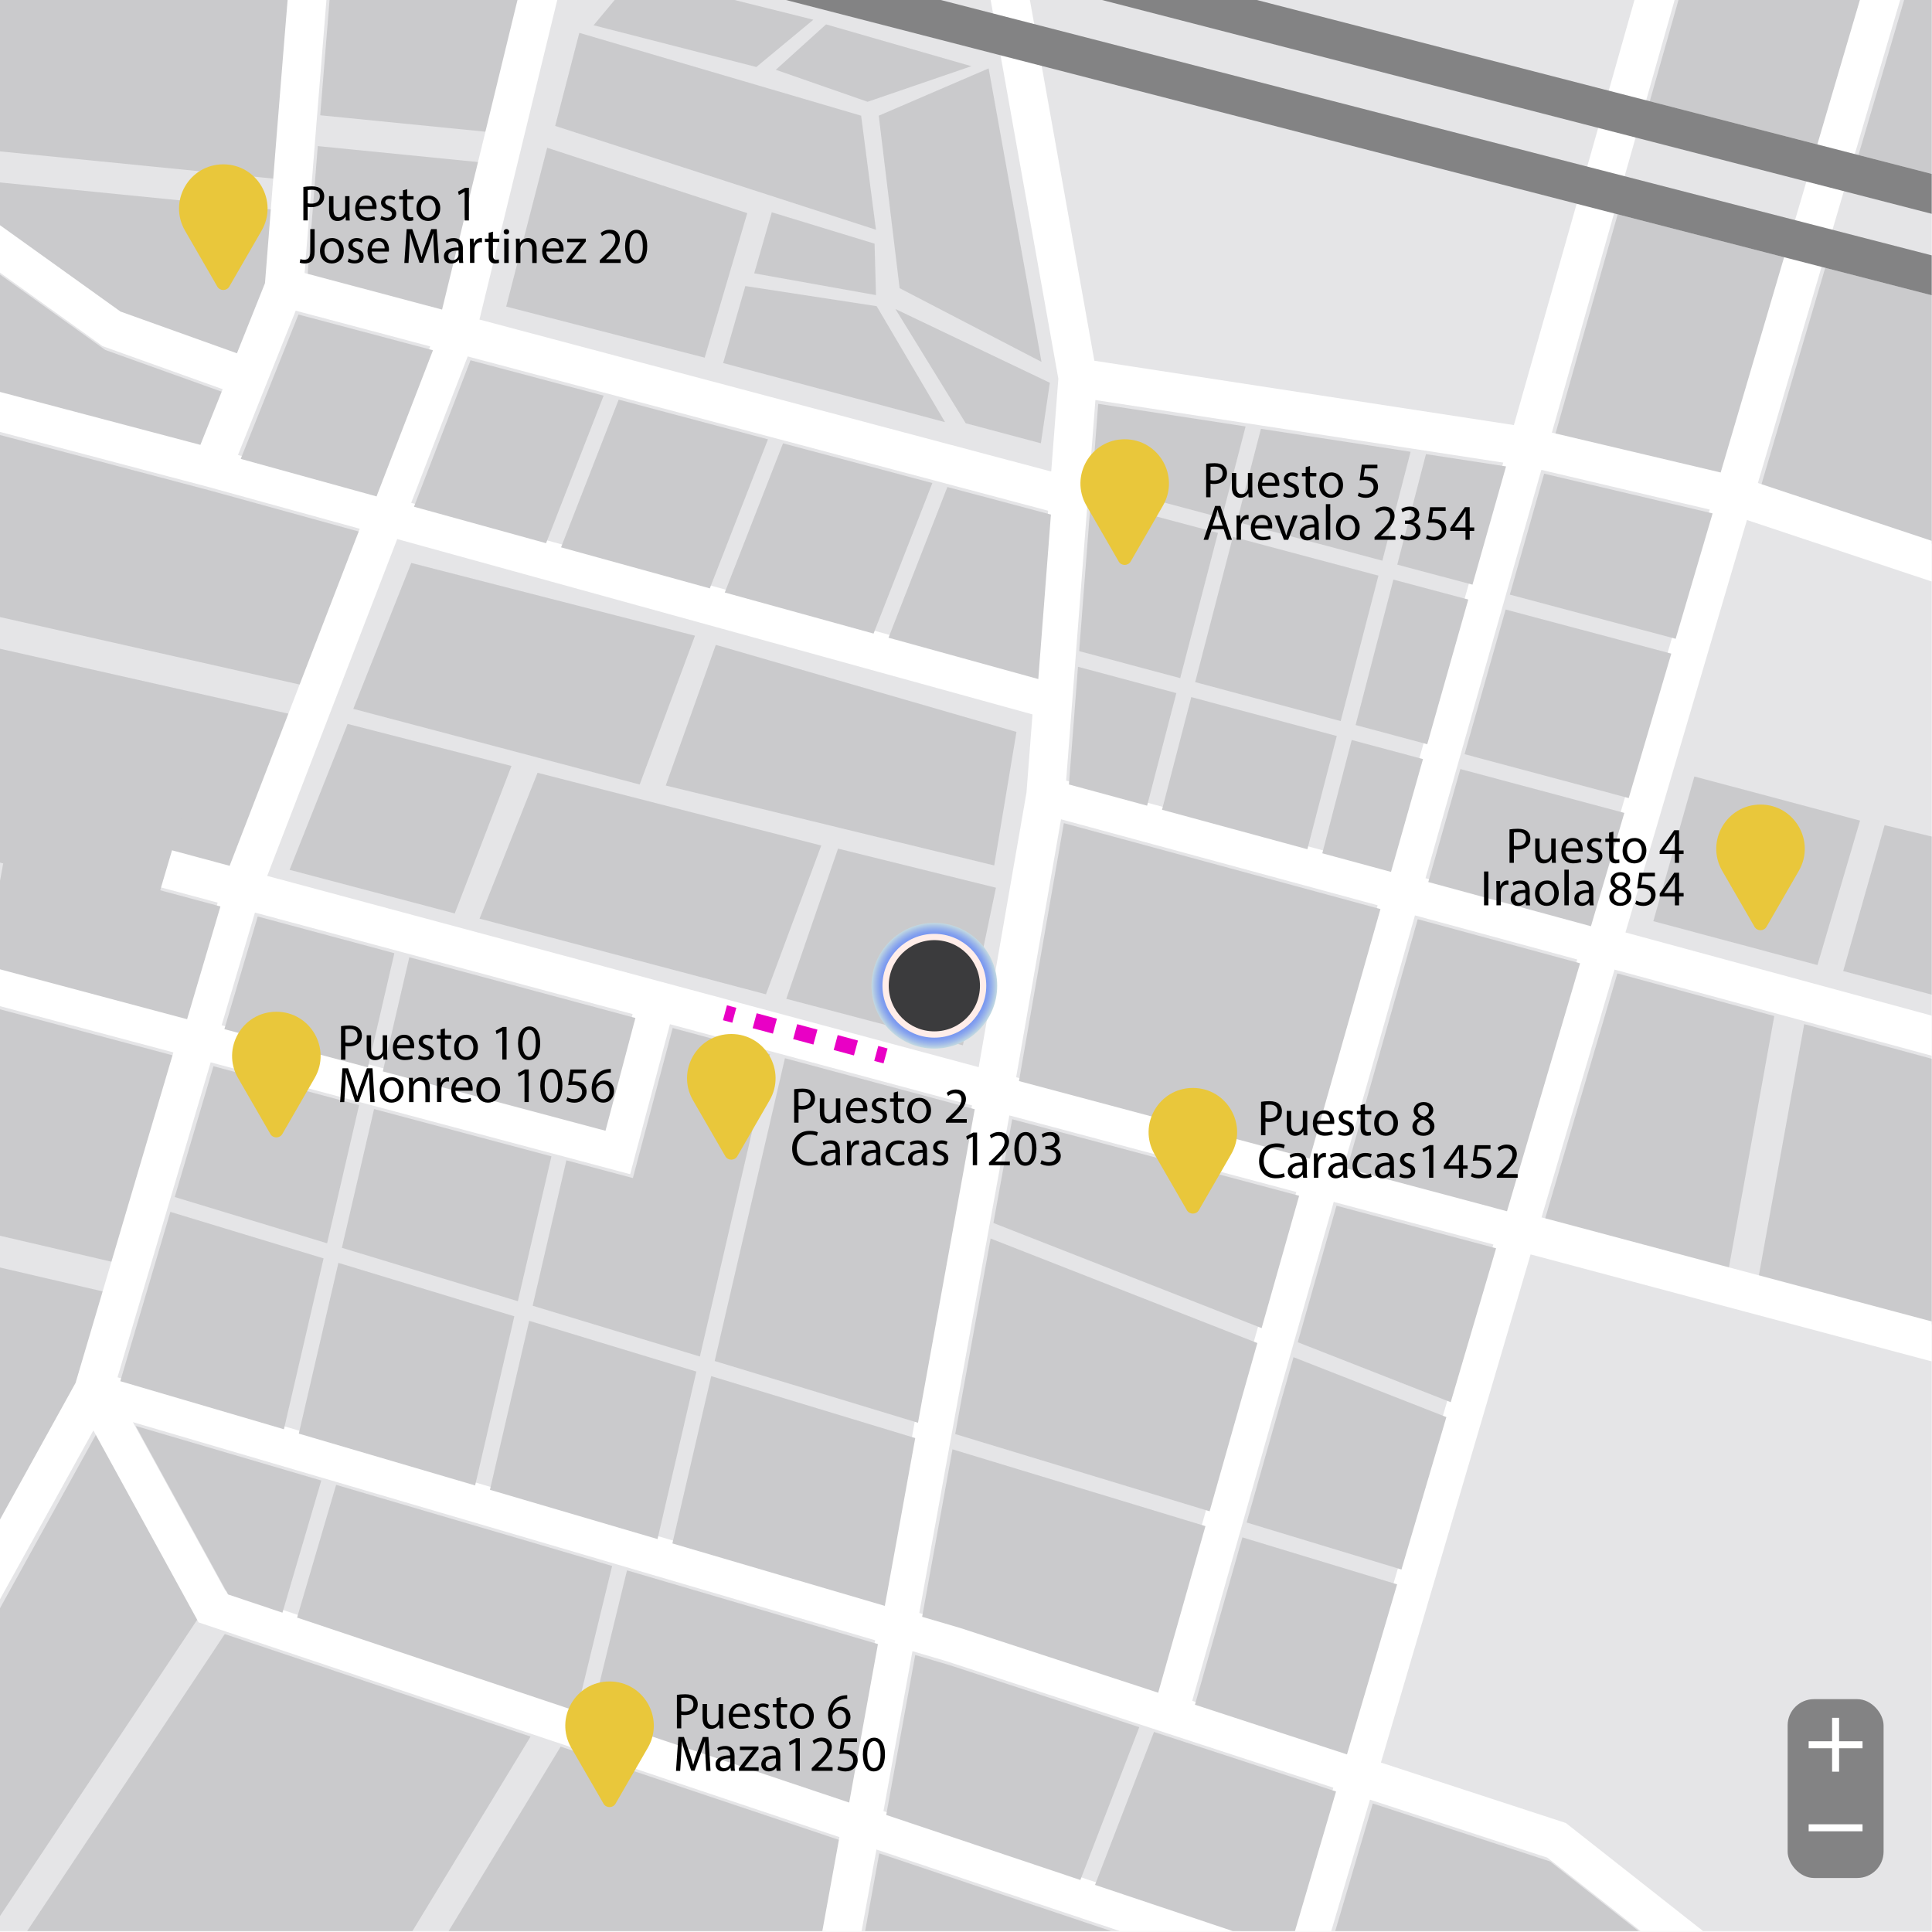 <?xml version="1.0" encoding="UTF-8"?><svg xmlns="http://www.w3.org/2000/svg" xmlns:xlink="http://www.w3.org/1999/xlink" viewBox="0 0 500 500"><defs><style>.ac{fill:#fff;}.ad{fill:#fafafa;}.ae,.af,.ag,.ah,.ai{stroke-miterlimit:10;}.ae,.af,.aj,.ah,.ai{fill:none;}.ae,.ai{stroke:#e900c5;stroke-width:4px;}.ak{fill:#838384;}.al{clip-path:url(#aa);}.af{stroke:#000;stroke-dasharray:0 7;}.am{clip-path:url(#a`);}.ag{fill:#3b3b3d;stroke:#ffede9;stroke-width:1.63px;}.an{clip-path:url(#o);}.ao{fill:url(#p);}.ap{fill:#e5e5e7;}.aq{fill:#cacacc;}.ah{stroke:#fff;stroke-width:1.81px;}.ar{clip-path:url(#q);}.as{fill:#e9c73b;}.ai{stroke-dasharray:0 0 5.43 5.43;}</style><clipPath id="o"><rect class="aj" x="-.08" y="-.24" width="500" height="500"/></clipPath><radialGradient id="p" cx="241.81" cy="255.11" fx="241.81" fy="255.11" r="16.27" gradientTransform="matrix(1, 0, 0, 1, 0, 0)" gradientUnits="userSpaceOnUse"><stop offset="0" stop-color="#496cfa"/><stop offset=".43" stop-color="#4a6df9"/><stop offset=".59" stop-color="#5173f8"/><stop offset=".7" stop-color="#5d7ef5"/><stop offset=".79" stop-color="#6e8df2"/><stop offset=".87" stop-color="#84a1ee"/><stop offset=".93" stop-color="#9fb9e9"/><stop offset=".99" stop-color="#bed5e2"/><stop offset="1" stop-color="#c3d9e2"/></radialGradient><clipPath id="q"><rect class="aj" x="543.34" y=".41" width="500" height="500"/></clipPath><clipPath id="a`"><rect class="aj" x="10.59" y="528.43" width="500" height="500"/></clipPath><clipPath id="aa"><rect class="aj" x="544.01" y="527.75" width="500" height="500"/></clipPath></defs><g id="a"><rect class="ad" y="0" width="500" height="500"/></g><g id="b"/><g id="c"/><g id="d"/><g id="e"/><g id="f"/><g id="g"/><g id="h"/><g id="i"/><g id="j"/><g id="k"/><g id="l"/><g id="m"/><g id="n"><g class="an"><rect class="ap" x="-.08" y="-.24" width="500" height="500"/><g><polygon class="aq" points="482.43 -.24 434.46 -.24 426.96 26.21 471.28 37.62 482.43 -.24"/><polygon class="aq" points="492.86 -.24 480.97 40.12 499.92 45 499.92 -.24 492.86 -.24"/><polygon class="aq" points="455.67 125.99 499.92 140.72 499.92 76.39 472.37 69.3 455.67 125.99"/><polygon class="aq" points="462.68 66.8 418.66 55.46 402.35 112.96 446.04 123.28 462.68 66.8"/><polygon class="aq" points="355.28 466.75 345.56 499.76 424.05 499.76 401.18 481.75 355.28 466.75"/><path class="aq" d="M223.89,499.76h63.67l-60.01-20.11c-1.3,7.17-2.53,13.92-3.65,20.11Z"/><polygon class="aq" points="455.06 330.82 499.92 342.78 499.92 274.01 466.93 265.05 455.06 330.82"/><polygon class="aq" points="418.57 251.92 399.68 316.05 447.31 328.75 459.18 262.95 418.57 251.92"/><path class="aq" d="M116.1,499.76h97.63c1.28-7.02,2.7-14.86,4.24-23.32l-72.87-24.42-28.99,47.73Z"/><polygon class="aq" points="24.89 371.19 -.08 416.34 -.08 495.99 51.13 419.04 24.89 371.19"/><polygon class="aq" points="58.17 422.9 7.02 499.76 106.74 499.76 137.31 449.42 58.17 422.9"/><path class="aq" d="M-.08,58.69l32.01,22.94,30.14,10.8,7.26-18.15c.56-7.11,1.08-13.77,1.57-20.01L-.08,47.21v11.48Z"/><path class="aq" d="M75.27-.24H-.08V39.17l71.61,7.13c1.57-19.77,2.79-34.92,3.75-46.54Z"/><polygon class="aq" points="-.08 208.88 60.16 225.07 75.65 184.93 -.08 167.88 -.08 208.88"/><polygon class="aq" points="93.83 137.84 54.26 126.92 -.08 112.56 -.08 159.68 78.57 177.39 93.83 137.84"/><path class="aq" d="M79.56,71.67l35.58,9.46,9.52-39.1-42.42-4.22c-.93,11.65-1.85,23.31-2.68,33.86Z"/><path class="aq" d="M134.95-.24h-49.64c-.76,9.23-1.59,19.54-2.44,30.07l43.7,4.35L134.95-.24Z"/><polygon class="aq" points="45.58 273.36 -.08 261.18 -.08 319.79 29.78 326.75 45.58 273.36"/><polygon class="aq" points="-.08 395.68 20.27 358.89 27.51 334.43 -.08 328.01 -.08 395.68"/><polygon class="aq" points="26.67 90.16 -.08 70.99 -.08 102.22 52.58 116.13 58.34 101.72 27.23 90.57 26.67 90.16"/></g><path class="ac" d="M622.87,306.59l2.62-9.65-100.82-27.37,56.06-176.94c14.98-22.2,37.38-55.33,38.79-57.2l-8-6c-2.02,2.69-35.65,52.53-39.48,58.2l-.4,.6-21.67,68.39-95.03-31.62,49.04-166.48-9.59-2.83-49.08,166.59-43.69-10.32L442.34-31.54l-9.62-2.73-40.93,144.28-108.57-16.65-24.51-137.15-9.84,1.76,25.03,140.04-1.85,24.02L124.08,82.7l30.3-124.42-9.72-2.37-30.25,124.21-35.58-9.46c3.36-42.85,8.29-104.14,8.91-107.89-.05,.28-.11,.47-.15,.57l-9.49-3.16c-.23,.7-.86,2.56-9.52,113.1l-7.26,18.15-30.14-10.8L-128.23-33.63l-5.83,8.13L25.95,89.16l.57,.41,31.11,11.15-5.77,14.41L-31.46,93.12-132.49,29.86l-5.31,8.48L-35.49,102.4l89.03,23.52,39.57,10.92-33.68,87.23L-1.09,207.8l-118.68-76.25-5.41,8.41L-8.66,214.82l-7.56,41.25,61.09,16.29-25.31,85.53-97.07,175.45,8.75,4.84L24.17,370.19l27.24,49.69,165.83,55.56c-6.15,33.88-10.51,57.82-10.82,59.26l4.89,1.06,4.88,1.07c.28-1.26,4.66-25.33,10.63-58.18l103.31,34.61-8.08,27.42,9.59,2.83,7.97-27.06,71.81,24.06,3.18-9.48-72.16-24.18,12.11-41.1,45.9,15,61.3,48.28,6.19-7.86-62.7-49.38-47.86-15.64,38.74-131.51,214.77,57.29,2.58-9.66-214.52-57.22,18.89-64.12,205.02,55.67Zm-75.92-140.44l-31.94,100.79-94.34-25.62,31.44-106.74,94.83,31.56Zm-104.46-34.28l-31.47,106.84-42.1-11.43,29.98-105.68,43.6,10.28Zm-83.23,92.79l-83.35-22.63,7.58-98.5,105.54,16.19-29.77,104.94Zm-111.43,195.69l-9.92-2.91c9.89-54.57,20.09-111,23.31-128.77l74.26,19.81-36.48,128.6-51.17-16.73Zm15.15-141.57l9.9-56.9,1.71-9.85,81.94,22.25-18.32,64.57-75.24-20.07Zm5-104.04l-161.57-44.6,14.63-37.9,150.21,39.93-3.28,42.57ZM61.58,117.76l14.95-37.36,34.81,9.25-14.6,37.81-35.16-9.7Zm41.22,21.75l164.41,45.38-1.56,20.25-12.36,71.04-184.14-49.5,33.65-87.17Zm60.92,122.94l-7.74,29.18-98.62-26.3,8.62-29.16,97.74,26.27ZM-4.72,248.79L.8,218.67l55.53,14.93-8.63,29.17-52.42-13.98Zm167.8,55.1l10.3-38.83,78.17,21.01c-6.51,36.01-15.23,84.18-23.26,128.53L30.41,356.44l24.11-81.51,108.56,28.95Zm-104.77,107.76l-23.91-43.6,192.09,56.45c-2.61,14.41-5.12,28.27-7.44,41.01l-160.75-53.86Zm274.67,92.02l-104.34-34.96c2.36-12.99,4.9-27.04,7.5-41.39l8.67,2.55,100.25,32.77-12.09,41.03Zm14.91-50.63l-39.35-12.86,36.63-129.13,41.31,11.02-38.59,130.98Zm41.41-140.57l-41.41-11.04,18.3-64.53,42,11.41-18.9,64.17Z"/><rect class="ak" x="357.24" y="-235.48" width="10" height="542.48" transform="translate(237.24 377.63) rotate(-75.55)"/><rect class="ak" x="376.9" y="-251.48" width="10" height="542.48" transform="translate(267.49 384.65) rotate(-75.55)"/><polygon class="aq" points="389.65 157.74 379.03 195.18 421.51 206.54 432.53 169.16 389.65 157.74"/><polygon class="aq" points="443.22 132.87 399.62 122.59 390.74 153.89 433.66 165.32 443.22 132.87"/><polygon class="aq" points="369.64 228.27 411.74 239.71 420.38 210.38 377.94 199.03 369.64 228.27"/><polygon class="aq" points="357.75 145.1 365.06 116.92 326.33 110.98 320.08 135.07 357.75 145.1"/><polygon class="aq" points="278.98 172.56 276.64 203.02 296.87 208.51 304.44 179.37 278.98 172.56"/><polygon class="aq" points="322.36 110.37 284.22 104.52 282.64 125.09 316.21 134.04 322.36 110.37"/><polygon class="aq" points="315.21 137.91 282.32 129.15 279.29 168.51 305.44 175.5 315.21 137.91"/><polygon class="aq" points="308.3 180.41 300.73 209.56 338.35 219.78 345.96 190.48 308.3 180.41"/><polygon class="aq" points="360.61 150 350.83 187.64 369.37 192.6 379.99 155.16 360.61 150"/><polygon class="aq" points="381.08 151.31 389.76 120.71 369.04 117.53 361.61 146.13 381.08 151.31"/><polygon class="aq" points="342.21 220.83 359.99 225.65 368.27 196.45 349.82 191.51 342.21 220.83"/><polygon class="aq" points="309.31 176.53 346.97 186.61 356.74 148.97 319.07 138.94 309.31 176.53"/><path class="aq" d="M336.22,309.47l-74.26-19.81c-1.01,5.57-2.7,14.94-4.86,26.85l69.41,27.2,9.71-34.24Z"/><path class="aq" d="M238.65,418.43l9.92,2.91,51.17,16.73,12.23-43.11-65.47-19.88c-2.55,14.07-5.21,28.77-7.85,43.34Z"/><path class="aq" d="M325.41,347.58l-69.04-27.05c-2.59,14.31-5.76,31.81-9.16,50.6l65.84,19.99,12.35-43.54Z"/><polygon class="aq" points="273.61 222.88 263.71 279.78 338.94 299.85 357.26 235.27 275.32 213.03 273.61 222.88"/><polygon class="aq" points="268.71 175.74 271.98 133.17 245.18 126.04 229.95 165.04 268.71 175.74"/><polygon class="aq" points="183.7 152.27 198.75 113.7 160.11 103.43 145.2 141.65 183.7 152.27"/><polygon class="aq" points="107.14 131.14 141.32 140.58 156.22 102.4 121.77 93.24 107.14 131.14"/><polygon class="aq" points="226.08 163.97 241.29 125.01 202.65 114.74 187.57 153.34 226.08 163.97"/><polygon class="aq" points="112.05 90.65 77.24 81.4 62.3 118.76 97.45 128.47 112.05 90.65"/><polygon class="aq" points="156.7 292.64 164.44 263.46 105.93 247.73 99.07 277.28 156.7 292.64"/><polygon class="aq" points="66.7 237.19 58.07 266.34 95.21 276.24 102.06 246.69 66.7 237.19"/><polygon class="aq" points="57.05 234.59 1.52 219.67 -4 249.79 48.42 263.77 57.05 234.59"/><polygon class="aq" points="92.94 285.99 55.24 275.94 45.22 309.79 84.65 321.76 92.94 285.99"/><polygon class="aq" points="136.95 341.82 126.8 385.56 170.17 398.31 180.22 354.96 136.95 341.82"/><polygon class="aq" points="87.58 326.83 77.33 371.02 122.96 384.43 133.11 340.66 87.58 326.83"/><polygon class="aq" points="134.02 336.75 142.71 299.26 96.81 287.02 88.48 322.93 134.02 336.75"/><polygon class="aq" points="44.09 313.63 31.13 357.45 73.48 369.89 83.74 325.67 44.09 313.63"/><polygon class="aq" points="181.13 351.06 199.27 272.82 174.09 266.05 163.79 304.88 146.58 300.29 137.85 337.92 181.13 351.06"/><path class="aq" d="M237.58,368.2c5.3-29.26,10.45-57.76,14.68-81.13l-49.12-13.2-18.18,78.36,52.62,15.98Z"/><path class="aq" d="M174.01,399.44l54.98,16.16c2.58-14.26,5.24-28.91,7.87-43.43l-52.8-16.03-10.05,43.31Z"/><polygon class="aq" points="35.12 369.04 59.02 412.64 73.1 417.36 83.15 383.16 35.12 369.04"/><polygon class="aq" points="86.99 384.28 76.89 418.63 149.26 442.88 158.42 405.27 86.99 384.28"/><path class="aq" d="M153.06,444.15l66.71,22.35c2.31-12.74,4.83-26.61,7.44-41.01l-64.94-19.08-9.2,37.75Z"/><path class="aq" d="M245.53,430.87l-8.67-2.55c-2.6,14.35-5.15,28.39-7.5,41.39l50.24,16.83,15.25-39.55-49.31-16.12Z"/><polygon class="aq" points="283.39 487.81 333.69 504.67 345.77 463.64 298.65 448.23 283.39 487.81"/><polygon class="aq" points="387.19 323.06 345.88 312.04 335.86 347.37 375.45 362.89 387.19 323.06"/><polygon class="aq" points="322.63 394.02 362.7 406.19 374.32 366.74 334.76 351.24 322.63 394.02"/><polygon class="aq" points="309.25 441.18 348.6 454.04 361.57 410.03 321.53 397.87 309.25 441.18"/><polygon class="aq" points="408.92 249.3 366.91 237.89 348.61 302.42 390.01 313.47 408.92 249.3"/><line class="aq" x1="203.77" y1="262.31" x2="203.77" y2="262.31"/><line class="aq" x1="421.4" y1="383.04" x2="421.4" y2="383.04"/><line class="aq" x1="86.53" y1="378.76" x2="86.53" y2="378.76"/><line class="aq" x1="161.58" y1="400.76" x2="161.58" y2="400.76"/><line class="aq" x1="146.3" y1="463.43" x2="146.3" y2="463.43"/><line class="aq" x1="297.84" y1="444.76" x2="297.84" y2="444.76"/><polygon class="aq" points="438.5 200.95 427.88 238.4 470.36 249.76 481.38 212.37 438.5 200.95"/><polygon class="aq" points="531.32 224.1 487.73 213.55 477.02 251.31 519.94 262.74 531.32 224.1"/><polygon class="aq" points="172.29 203.29 257.3 223.98 263.06 189.42 185.25 166.89 172.29 203.29"/><polygon class="aq" points="226.7 59.46 222.86 29.94 149.93 8.5 143.68 32.59 226.7 59.46"/><polygon class="aq" points="226.88 79.24 192.89 74.03 187.15 93.96 244.57 109.25 226.88 79.24"/><polygon class="aq" points="269.38 114.72 271.7 99.06 231.74 79.98 249.92 109.53 269.38 114.72"/><polygon class="aq" points="49.02 204.84 -6.51 189.91 -12.03 220.03 40.39 234.01 49.02 204.84"/><polygon class="aq" points="89.96 187.35 74.95 225.11 117.69 236.4 132.37 198.23 89.96 187.35"/><polygon class="aq" points="131 79.34 182.37 92.56 193.39 55.16 141.61 38.24 131 79.34"/><polygon class="aq" points="203.49 258.49 249.2 270.52 257.75 229.74 216.88 219.62 203.49 258.49"/><line class="aq" x1="195.74" y1="232.55" x2="195.74" y2="232.56"/><line class="aq" x1="413.37" y1="353.29" x2="413.37" y2="353.29"/><line class="aq" x1="78.5" y1="349.01" x2="78.5" y2="349.01"/><line class="aq" x1="153.55" y1="371.01" x2="153.55" y2="371.01"/><line class="aq" x1="138.28" y1="433.67" x2="138.28" y2="433.67"/><line class="aq" x1="289.81" y1="415.01" x2="289.81" y2="415.01"/><polygon class="aq" points="106.44 145.69 91.43 183.45 165.55 203.03 179.86 164.52 106.44 145.69"/><polygon class="aq" points="139.12 199.99 124.11 237.74 198.23 257.33 212.54 218.82 139.12 199.99"/><polygon class="aq" points="226.34 63.06 199.74 54.94 195.19 70.74 226.7 76.38 226.34 63.06"/><polygon class="aq" points="255.86 17.7 227.42 29.94 232.82 74.58 269.54 93.66 255.86 17.7"/><polygon class="aq" points="195.74 17.34 210.5 5.1 164.42 -6.42 153.62 6.54 195.74 17.34"/><polygon class="aq" points="224.54 26.34 251.39 17.13 213.78 6.31 200.78 18.06 224.54 26.34"/></g><g><rect class="ak" x="462.64" y="439.74" width="24.83" height="46.28" rx="6.81" ry="6.81"/><line class="ah" x1="468.08" y1="451.54" x2="482.02" y2="451.54"/><line class="ah" x1="475.05" y1="444.57" x2="475.05" y2="458.51"/><line class="ah" x1="468.08" y1="473.03" x2="482.02" y2="473.03"/></g><g><circle class="ao" cx="241.81" cy="255.11" r="16.27"/><circle class="ag" cx="241.81" cy="255.11" r="12.62"/></g><path class="as" d="M156.19,466.78l-8.35-14.46c-4.4-7.63,1.1-17.16,9.91-17.16h0c8.81,0,14.31,9.53,9.91,17.16l-8.35,14.46c-.69,1.2-2.43,1.2-3.13,0Z"/><path class="as" d="M187.7,299.22l-8.35-14.46c-4.4-7.63,1.1-17.16,9.91-17.16h0c8.81,0,14.31,9.53,9.91,17.16l-8.35,14.46c-.69,1.2-2.43,1.2-3.13,0Z"/><path class="as" d="M69.96,293.46l-8.35-14.46c-4.4-7.63,1.1-17.16,9.91-17.16h0c8.81,0,14.31,9.53,9.91,17.16l-8.35,14.46c-.69,1.2-2.43,1.2-3.13,0Z"/><path class="as" d="M307.15,313.18l-8.35-14.46c-4.4-7.63,1.1-17.16,9.91-17.16h0c8.81,0,14.31,9.53,9.91,17.16l-8.35,14.46c-.69,1.2-2.43,1.2-3.13,0Z"/><path class="as" d="M454.06,239.84l-8.35-14.46c-4.4-7.63,1.1-17.16,9.91-17.16h0c8.81,0,14.31,9.53,9.91,17.16l-8.35,14.46c-.69,1.2-2.43,1.2-3.13,0Z"/><path class="as" d="M289.51,145.3l-8.35-14.46c-4.4-7.63,1.1-17.16,9.91-17.16h0c8.81,0,14.31,9.53,9.91,17.16l-8.35,14.46c-.69,1.2-2.43,1.2-3.13,0Z"/><path class="as" d="M56.23,74.15l-8.35-14.46c-4.4-7.63,1.1-17.16,9.91-17.16h0c8.81,0,14.31,9.53,9.91,17.16l-8.35,14.46c-.69,1.2-2.43,1.2-3.13,0Z"/><g class="ar"><path class="ac" d="M1166.3,308.24l2.62-9.65-100.82-27.37,56.06-176.94c14.98-22.2,37.38-55.33,38.79-57.2l-8-6c-2.02,2.69-35.65,52.53-39.48,58.2l-.4,.6-21.67,68.39-95.03-31.62,49.04-166.48-9.59-2.83-49.08,166.59-43.69-10.32,40.71-143.5-9.62-2.73-40.93,144.28-108.57-16.65-24.51-137.15-9.84,1.76,25.03,140.04-1.85,24.02-147.96-39.33,30.3-124.42-9.72-2.37-30.25,124.21-35.58-9.46c3.36-42.85,8.29-104.14,8.91-107.89-.05,.28-.11,.47-.15,.57l-9.49-3.16c-.23,.7-.86,2.56-9.52,113.1l-7.26,18.15-30.14-10.8L415.19-31.98l-5.83,8.13,160,114.67,.57,.41,31.11,11.15-5.77,14.41-83.32-22.01-101.02-63.26-5.31,8.48,102.31,64.07,89.03,23.52,39.57,10.92-33.68,87.23-60.53-16.27-118.68-76.25-5.41,8.41,116.51,74.86-7.56,41.25,61.09,16.29-25.31,85.53-97.07,175.45,8.75,4.84,92.94-167.99,27.24,49.69,165.83,55.56c-6.15,33.88-10.51,57.82-10.82,59.26l4.89,1.06,4.88,1.07c.28-1.26,4.66-25.33,10.63-58.18l103.31,34.61-8.08,27.42,9.59,2.83,7.97-27.06,71.81,24.06,3.18-9.48-72.16-24.18,12.11-41.1,45.9,15,61.3,48.28,6.19-7.86-62.7-49.38-47.86-15.64,38.74-131.51,214.77,57.29,2.58-9.66-214.52-57.22,18.89-64.12,205.02,55.67Zm-75.92-140.44l-31.94,100.79-94.34-25.62,31.44-106.74,94.83,31.56Zm-104.46-34.28l-31.47,106.84-42.1-11.43,29.98-105.68,43.6,10.28Zm-83.23,92.79l-83.35-22.63,7.58-98.5,105.54,16.19-29.77,104.94Zm-111.43,195.69l-9.92-2.91c9.89-54.57,20.09-111,23.31-128.77l74.26,19.81-36.48,128.6-51.17-16.73Zm15.15-141.57l9.9-56.9,1.71-9.85,81.94,22.25-18.32,64.57-75.24-20.07Zm5-104.04l-161.57-44.6,14.63-37.9,150.21,39.93-3.28,42.57Zm-206.41-56.97l14.95-37.36,34.81,9.25-14.6,37.81-35.16-9.7Zm41.22,21.75l164.41,45.38-1.56,20.25-12.36,71.04-184.14-49.5,33.65-87.17Zm60.92,122.94l-7.74,29.18-98.62-26.3,8.62-29.16,97.74,26.27Zm-168.44-13.67l5.52-30.12,55.53,14.93-8.63,29.17-52.42-13.98Zm167.8,55.1l10.3-38.83,78.17,21.01c-6.51,36.01-15.23,84.18-23.26,128.53l-197.87-58.15,24.11-81.51,108.56,28.95Zm-104.77,107.76l-23.91-43.6,192.09,56.45c-2.61,14.41-5.12,28.27-7.44,41.01l-160.75-53.86Zm274.67,92.02l-104.34-34.96c2.36-12.99,4.9-27.04,7.5-41.39l8.67,2.55,100.25,32.77-12.09,41.03Zm14.91-50.63l-39.35-12.86,36.63-129.13,41.31,11.02-38.59,130.98Zm41.41-140.57l-41.41-11.04,18.3-64.53,42,11.41-18.9,64.17Z"/></g><g><path d="M78.51,48.39c.55-.09,1.26-.17,2.17-.17,1.12,0,1.94,.26,2.46,.73,.48,.42,.77,1.05,.77,1.83s-.23,1.42-.68,1.87c-.6,.64-1.57,.96-2.68,.96-.34,0-.65-.01-.91-.08v3.51h-1.13v-8.66Zm1.13,4.22c.25,.07,.56,.09,.94,.09,1.37,0,2.2-.66,2.2-1.87s-.82-1.72-2.07-1.72c-.49,0-.87,.04-1.07,.09v3.41Z"/><path d="M90.46,55.34c0,.65,.01,1.22,.05,1.72h-1.01l-.06-1.03h-.03c-.3,.51-.96,1.17-2.08,1.17-.99,0-2.17-.55-2.17-2.76v-3.68h1.14v3.48c0,1.2,.36,2,1.4,2,.77,0,1.3-.53,1.51-1.04,.07-.17,.1-.38,.1-.58v-3.86h1.14v4.58Z"/><path d="M92.99,54.11c.03,1.55,1.01,2.18,2.16,2.18,.82,0,1.31-.14,1.74-.33l.2,.82c-.4,.18-1.09,.39-2.09,.39-1.94,0-3.09-1.27-3.09-3.17s1.12-3.39,2.95-3.39c2.05,0,2.6,1.81,2.6,2.96,0,.23-.03,.42-.04,.53h-4.42Zm3.35-.82c.01-.73-.3-1.86-1.59-1.86-1.16,0-1.66,1.07-1.76,1.86h3.34Z"/><path d="M98.71,55.88c.34,.22,.94,.46,1.51,.46,.83,0,1.22-.42,1.22-.94s-.33-.84-1.17-1.16c-1.13-.4-1.66-1.03-1.66-1.78,0-1.01,.82-1.85,2.17-1.85,.64,0,1.2,.18,1.55,.39l-.29,.83c-.25-.16-.7-.36-1.29-.36-.68,0-1.05,.39-1.05,.86,0,.52,.38,.75,1.2,1.07,1.09,.42,1.65,.96,1.65,1.9,0,1.1-.86,1.88-2.35,1.88-.69,0-1.33-.17-1.77-.43l.29-.87Z"/><path d="M105.39,48.95v1.81h1.64v.87h-1.64v3.39c0,.78,.22,1.22,.86,1.22,.3,0,.52-.04,.66-.08l.05,.86c-.22,.09-.57,.16-1.01,.16-.53,0-.96-.17-1.23-.48-.33-.34-.44-.9-.44-1.64v-3.43h-.97v-.87h.97v-1.51l1.12-.3Z"/><path d="M113.93,53.85c0,2.33-1.61,3.34-3.13,3.34-1.7,0-3.02-1.25-3.02-3.24,0-2.11,1.38-3.34,3.12-3.34s3.03,1.31,3.03,3.24Zm-4.99,.07c0,1.38,.79,2.42,1.91,2.42s1.91-1.03,1.91-2.44c0-1.07-.53-2.42-1.89-2.42s-1.94,1.25-1.94,2.44Z"/><path d="M120.25,49.67h-.03l-1.47,.79-.22-.87,1.85-.99h.97v8.45h-1.1v-7.38Z"/><path d="M80.3,59.29h1.13v5.86c0,2.33-1.14,3.04-2.65,3.04-.42,0-.92-.09-1.21-.21l.17-.92c.23,.09,.57,.17,.95,.17,1.01,0,1.61-.46,1.61-2.17v-5.77Z"/><path d="M88.97,64.85c0,2.33-1.61,3.34-3.13,3.34-1.7,0-3.02-1.25-3.02-3.24,0-2.11,1.38-3.34,3.12-3.34s3.03,1.31,3.03,3.24Zm-4.99,.07c0,1.38,.79,2.42,1.91,2.42s1.91-1.03,1.91-2.44c0-1.07-.53-2.42-1.89-2.42s-1.94,1.25-1.94,2.44Z"/><path d="M90.26,66.88c.34,.22,.94,.46,1.51,.46,.83,0,1.22-.42,1.22-.94s-.33-.84-1.17-1.16c-1.13-.4-1.66-1.03-1.66-1.78,0-1.01,.82-1.85,2.17-1.85,.64,0,1.2,.18,1.55,.39l-.29,.83c-.25-.16-.7-.36-1.29-.36-.68,0-1.05,.39-1.05,.86,0,.52,.38,.75,1.2,1.07,1.09,.42,1.65,.96,1.65,1.9,0,1.1-.86,1.88-2.35,1.88-.69,0-1.33-.17-1.77-.43l.29-.87Z"/><path d="M96.2,65.11c.03,1.55,1.01,2.18,2.16,2.18,.82,0,1.31-.14,1.74-.33l.2,.82c-.4,.18-1.09,.39-2.09,.39-1.94,0-3.09-1.27-3.09-3.17s1.12-3.39,2.95-3.39c2.05,0,2.6,1.81,2.6,2.96,0,.23-.03,.42-.04,.53h-4.42Zm3.35-.82c.01-.73-.3-1.86-1.59-1.86-1.16,0-1.66,1.07-1.76,1.86h3.34Z"/><path d="M112.26,64.2c-.06-1.22-.14-2.69-.13-3.78h-.04c-.3,1.03-.66,2.12-1.1,3.33l-1.55,4.25h-.86l-1.42-4.17c-.42-1.23-.77-2.37-1.01-3.41h-.03c-.03,1.09-.09,2.56-.17,3.87l-.23,3.76h-1.08l.61-8.76h1.44l1.5,4.24c.36,1.08,.66,2.04,.88,2.95h.04c.22-.88,.53-1.85,.92-2.95l1.56-4.24h1.44l.55,8.76h-1.1l-.22-3.85Z"/><path d="M118.85,68.05l-.09-.79h-.04c-.35,.49-1.03,.94-1.92,.94-1.27,0-1.92-.9-1.92-1.81,0-1.52,1.35-2.35,3.78-2.34v-.13c0-.52-.14-1.46-1.43-1.46-.59,0-1.2,.18-1.64,.47l-.26-.75c.52-.34,1.27-.56,2.07-.56,1.92,0,2.39,1.31,2.39,2.57v2.35c0,.55,.03,1.08,.1,1.51h-1.04Zm-.17-3.21c-1.25-.03-2.67,.2-2.67,1.42,0,.74,.49,1.09,1.08,1.09,.82,0,1.34-.52,1.52-1.05,.04-.12,.06-.25,.06-.36v-1.09Z"/><path d="M121.63,63.72c0-.74-.01-1.38-.05-1.96h1l.04,1.23h.05c.29-.84,.97-1.38,1.74-1.38,.13,0,.22,.01,.33,.04v1.08c-.12-.03-.23-.04-.39-.04-.81,0-1.38,.61-1.53,1.47-.03,.16-.05,.34-.05,.53v3.35h-1.13v-4.33Z"/><path d="M127.57,59.95v1.81h1.64v.87h-1.64v3.39c0,.78,.22,1.22,.86,1.22,.3,0,.52-.04,.66-.08l.05,.86c-.22,.09-.57,.16-1.01,.16-.53,0-.96-.17-1.23-.48-.33-.34-.44-.9-.44-1.64v-3.43h-.97v-.87h.97v-1.51l1.12-.3Z"/><path d="M131.77,59.99c.01,.39-.27,.7-.73,.7-.4,0-.69-.31-.69-.7s.3-.71,.72-.71,.7,.31,.7,.71Zm-1.27,8.06v-6.29h1.14v6.29h-1.14Z"/><path d="M133.54,63.46c0-.65-.01-1.18-.05-1.7h1.01l.06,1.04h.03c.31-.6,1.04-1.18,2.08-1.18,.87,0,2.22,.52,2.22,2.68v3.76h-1.14v-3.63c0-1.01-.38-1.86-1.46-1.86-.75,0-1.34,.53-1.53,1.17-.05,.14-.08,.34-.08,.53v3.78h-1.14v-4.59Z"/><path d="M141.39,65.11c.03,1.55,1.01,2.18,2.16,2.18,.82,0,1.31-.14,1.74-.33l.2,.82c-.4,.18-1.09,.39-2.09,.39-1.94,0-3.09-1.27-3.09-3.17s1.12-3.39,2.95-3.39c2.05,0,2.6,1.81,2.6,2.96,0,.23-.03,.42-.04,.53h-4.42Zm3.35-.82c.01-.73-.3-1.86-1.59-1.86-1.16,0-1.66,1.07-1.76,1.86h3.34Z"/><path d="M146.55,67.39l2.85-3.71c.27-.34,.53-.64,.82-.97v-.03h-3.41v-.92h4.8v.71l-2.82,3.65c-.26,.35-.52,.66-.81,.99v.03h3.68v.91h-5.11v-.66Z"/><path d="M155.22,68.05v-.7l.9-.87c2.16-2.05,3.13-3.15,3.15-4.42,0-.86-.42-1.65-1.68-1.65-.77,0-1.4,.39-1.79,.71l-.36-.81c.58-.49,1.42-.86,2.39-.86,1.82,0,2.59,1.25,2.59,2.46,0,1.56-1.13,2.82-2.91,4.54l-.68,.62v.03h3.8v.95h-5.4Z"/><path d="M167.5,63.74c0,2.87-1.07,4.46-2.94,4.46-1.65,0-2.77-1.55-2.79-4.34,0-2.83,1.22-4.39,2.94-4.39s2.79,1.59,2.79,4.28Zm-4.59,.13c0,2.2,.68,3.45,1.72,3.45,1.17,0,1.73-1.37,1.73-3.52s-.53-3.45-1.72-3.45c-1,0-1.73,1.22-1.73,3.52Z"/></g><g><path d="M205.53,281.9c.55-.09,1.26-.17,2.17-.17,1.12,0,1.94,.26,2.46,.73,.48,.42,.77,1.05,.77,1.83s-.23,1.42-.68,1.87c-.6,.64-1.57,.96-2.68,.96-.34,0-.65-.01-.91-.08v3.51h-1.13v-8.66Zm1.13,4.22c.25,.07,.56,.09,.94,.09,1.37,0,2.2-.66,2.2-1.87s-.82-1.72-2.07-1.72c-.49,0-.87,.04-1.07,.09v3.41Z"/><path d="M217.47,288.84c0,.65,.01,1.22,.05,1.72h-1.01l-.06-1.03h-.03c-.3,.51-.96,1.17-2.08,1.17-.99,0-2.17-.55-2.17-2.76v-3.68h1.14v3.48c0,1.2,.36,2,1.4,2,.77,0,1.3-.53,1.51-1.04,.07-.17,.1-.38,.1-.58v-3.86h1.14v4.58Z"/><path d="M220.01,287.62c.03,1.55,1.01,2.18,2.16,2.18,.82,0,1.31-.14,1.74-.33l.2,.82c-.4,.18-1.09,.39-2.09,.39-1.94,0-3.09-1.27-3.09-3.17s1.12-3.39,2.95-3.39c2.05,0,2.6,1.81,2.6,2.96,0,.23-.03,.42-.04,.53h-4.42Zm3.35-.82c.01-.73-.3-1.86-1.59-1.86-1.16,0-1.66,1.07-1.76,1.86h3.34Z"/><path d="M225.73,289.39c.34,.22,.94,.46,1.51,.46,.83,0,1.22-.42,1.22-.94s-.33-.84-1.17-1.16c-1.13-.4-1.66-1.03-1.66-1.78,0-1.01,.82-1.85,2.17-1.85,.64,0,1.2,.18,1.55,.39l-.29,.83c-.25-.16-.7-.36-1.29-.36-.68,0-1.05,.39-1.05,.86,0,.52,.38,.75,1.2,1.07,1.09,.42,1.65,.96,1.65,1.9,0,1.1-.86,1.88-2.35,1.88-.69,0-1.33-.17-1.77-.43l.29-.87Z"/><path d="M232.41,282.46v1.81h1.64v.87h-1.64v3.39c0,.78,.22,1.22,.86,1.22,.3,0,.52-.04,.66-.08l.05,.86c-.22,.09-.57,.16-1.01,.16-.53,0-.96-.17-1.23-.48-.33-.34-.44-.9-.44-1.64v-3.43h-.97v-.87h.97v-1.51l1.12-.3Z"/><path d="M240.95,287.36c0,2.33-1.61,3.34-3.13,3.34-1.7,0-3.02-1.25-3.02-3.24,0-2.11,1.38-3.34,3.12-3.34s3.03,1.31,3.03,3.24Zm-4.99,.07c0,1.38,.79,2.42,1.91,2.42s1.91-1.03,1.91-2.44c0-1.07-.53-2.42-1.89-2.42s-1.94,1.25-1.94,2.44Z"/><path d="M244.79,290.56v-.7l.9-.87c2.16-2.05,3.13-3.15,3.15-4.42,0-.86-.42-1.65-1.68-1.65-.77,0-1.4,.39-1.79,.71l-.36-.81c.58-.49,1.42-.86,2.39-.86,1.82,0,2.59,1.25,2.59,2.46,0,1.56-1.13,2.82-2.91,4.54l-.68,.62v.03h3.8v.95h-5.4Z"/><path d="M211.65,301.27c-.42,.21-1.25,.42-2.31,.42-2.47,0-4.33-1.56-4.33-4.43s1.86-4.6,4.58-4.6c1.09,0,1.78,.23,2.08,.39l-.27,.92c-.43-.21-1.04-.36-1.77-.36-2.05,0-3.42,1.31-3.42,3.61,0,2.14,1.24,3.52,3.37,3.52,.69,0,1.39-.14,1.85-.36l.23,.9Z"/><path d="M216.42,301.56l-.09-.79h-.04c-.35,.49-1.03,.94-1.92,.94-1.27,0-1.92-.9-1.92-1.81,0-1.52,1.35-2.35,3.78-2.34v-.13c0-.52-.14-1.46-1.43-1.46-.59,0-1.2,.18-1.64,.47l-.26-.75c.52-.34,1.27-.56,2.07-.56,1.92,0,2.39,1.31,2.39,2.57v2.35c0,.55,.03,1.08,.1,1.51h-1.04Zm-.17-3.21c-1.25-.03-2.67,.2-2.67,1.42,0,.74,.49,1.09,1.08,1.09,.82,0,1.34-.52,1.52-1.05,.04-.12,.06-.25,.06-.36v-1.09Z"/><path d="M219.2,297.23c0-.74-.01-1.38-.05-1.96h1l.04,1.23h.05c.29-.84,.97-1.38,1.74-1.38,.13,0,.22,.01,.33,.04v1.08c-.12-.03-.23-.04-.39-.04-.81,0-1.38,.61-1.53,1.47-.03,.16-.05,.34-.05,.53v3.35h-1.13v-4.33Z"/><path d="M226.88,301.56l-.09-.79h-.04c-.35,.49-1.03,.94-1.92,.94-1.27,0-1.92-.9-1.92-1.81,0-1.52,1.35-2.35,3.78-2.34v-.13c0-.52-.14-1.46-1.43-1.46-.58,0-1.2,.18-1.64,.47l-.26-.75c.52-.34,1.27-.56,2.07-.56,1.92,0,2.39,1.31,2.39,2.57v2.35c0,.55,.03,1.08,.1,1.51h-1.04Zm-.17-3.21c-1.25-.03-2.67,.2-2.67,1.42,0,.74,.49,1.09,1.08,1.09,.82,0,1.34-.52,1.52-1.05,.04-.12,.07-.25,.07-.36v-1.09Z"/><path d="M234.14,301.32c-.3,.16-.96,.36-1.81,.36-1.9,0-3.13-1.29-3.13-3.21s1.33-3.34,3.38-3.34c.68,0,1.27,.17,1.59,.32l-.26,.88c-.27-.16-.7-.3-1.33-.3-1.44,0-2.22,1.07-2.22,2.38,0,1.46,.94,2.35,2.18,2.35,.65,0,1.08-.17,1.4-.31l.2,.86Z"/><path d="M238.97,301.56l-.09-.79h-.04c-.35,.49-1.03,.94-1.92,.94-1.27,0-1.92-.9-1.92-1.81,0-1.52,1.35-2.35,3.78-2.34v-.13c0-.52-.14-1.46-1.43-1.46-.58,0-1.2,.18-1.64,.47l-.26-.75c.52-.34,1.27-.56,2.07-.56,1.92,0,2.39,1.31,2.39,2.57v2.35c0,.55,.03,1.08,.1,1.51h-1.04Zm-.17-3.21c-1.25-.03-2.67,.2-2.67,1.42,0,.74,.49,1.09,1.08,1.09,.82,0,1.34-.52,1.52-1.05,.04-.12,.07-.25,.07-.36v-1.09Z"/><path d="M241.59,300.39c.34,.22,.94,.46,1.51,.46,.83,0,1.22-.42,1.22-.94s-.33-.84-1.17-1.16c-1.13-.4-1.66-1.03-1.66-1.78,0-1.01,.82-1.85,2.17-1.85,.64,0,1.2,.18,1.55,.39l-.29,.83c-.25-.16-.7-.36-1.29-.36-.68,0-1.05,.39-1.05,.86,0,.52,.38,.75,1.2,1.07,1.09,.42,1.65,.96,1.65,1.9,0,1.1-.86,1.88-2.35,1.88-.69,0-1.33-.17-1.77-.43l.29-.87Z"/><path d="M251.77,294.17h-.03l-1.47,.79-.22-.87,1.85-.99h.97v8.45h-1.11v-7.38Z"/><path d="M255.95,301.56v-.7l.9-.87c2.16-2.05,3.13-3.15,3.14-4.42,0-.86-.42-1.65-1.68-1.65-.77,0-1.4,.39-1.79,.71l-.36-.81c.58-.49,1.42-.86,2.39-.86,1.82,0,2.59,1.25,2.59,2.46,0,1.56-1.13,2.82-2.91,4.54l-.68,.62v.03h3.8v.95h-5.4Z"/><path d="M268.24,297.24c0,2.87-1.07,4.46-2.94,4.46-1.65,0-2.77-1.55-2.79-4.34,0-2.83,1.22-4.39,2.94-4.39s2.79,1.59,2.79,4.28Zm-4.59,.13c0,2.2,.68,3.45,1.71,3.45,1.17,0,1.73-1.37,1.73-3.52s-.53-3.45-1.72-3.45c-1,0-1.73,1.22-1.73,3.52Z"/><path d="M269.57,300.24c.32,.21,1.08,.53,1.87,.53,1.47,0,1.92-.94,1.91-1.64-.01-1.18-1.08-1.69-2.18-1.69h-.64v-.86h.64c.83,0,1.88-.43,1.88-1.43,0-.68-.43-1.27-1.48-1.27-.68,0-1.33,.3-1.69,.56l-.3-.83c.44-.33,1.3-.65,2.21-.65,1.66,0,2.42,.99,2.42,2.02,0,.87-.52,1.61-1.56,1.99v.03c1.04,.21,1.88,.99,1.88,2.17,0,1.35-1.05,2.54-3.08,2.54-.95,0-1.78-.3-2.2-.57l.31-.88Z"/></g><g><path d="M326.36,285.15c.54-.09,1.26-.17,2.17-.17,1.12,0,1.94,.26,2.46,.73,.48,.42,.77,1.05,.77,1.83s-.23,1.42-.68,1.87c-.6,.64-1.57,.96-2.68,.96-.34,0-.65-.01-.91-.08v3.51h-1.13v-8.66Zm1.13,4.22c.25,.07,.56,.09,.94,.09,1.37,0,2.2-.66,2.2-1.87s-.82-1.72-2.07-1.72c-.49,0-.87,.04-1.07,.09v3.41Z"/><path d="M338.31,292.09c0,.65,.01,1.22,.05,1.72h-1.01l-.06-1.03h-.03c-.3,.51-.96,1.17-2.08,1.17-.99,0-2.17-.55-2.17-2.76v-3.68h1.14v3.48c0,1.2,.37,2,1.4,2,.77,0,1.3-.53,1.51-1.04,.07-.17,.11-.38,.11-.58v-3.86h1.14v4.58Z"/><path d="M340.84,290.87c.03,1.55,1.02,2.18,2.16,2.18,.82,0,1.31-.14,1.74-.33l.2,.82c-.4,.18-1.09,.39-2.09,.39-1.94,0-3.09-1.27-3.09-3.17s1.12-3.39,2.95-3.39c2.05,0,2.6,1.81,2.6,2.96,0,.23-.03,.42-.04,.53h-4.42Zm3.36-.82c.01-.73-.3-1.86-1.59-1.86-1.16,0-1.66,1.07-1.76,1.86h3.34Z"/><path d="M346.56,292.64c.34,.22,.94,.46,1.51,.46,.83,0,1.22-.42,1.22-.94s-.33-.84-1.17-1.16c-1.13-.4-1.66-1.03-1.66-1.78,0-1.01,.82-1.85,2.17-1.85,.64,0,1.2,.18,1.55,.39l-.29,.83c-.25-.16-.7-.36-1.29-.36-.68,0-1.05,.39-1.05,.86,0,.52,.38,.75,1.2,1.07,1.09,.42,1.65,.96,1.65,1.9,0,1.1-.86,1.88-2.35,1.88-.69,0-1.33-.17-1.77-.43l.29-.87Z"/><path d="M353.25,285.71v1.81h1.64v.87h-1.64v3.39c0,.78,.22,1.22,.86,1.22,.3,0,.52-.04,.66-.08l.05,.86c-.22,.09-.57,.16-1.02,.16-.53,0-.96-.17-1.23-.48-.32-.34-.44-.9-.44-1.64v-3.43h-.97v-.87h.97v-1.51l1.12-.3Z"/><path d="M361.79,290.61c0,2.33-1.61,3.34-3.13,3.34-1.7,0-3.02-1.25-3.02-3.24,0-2.11,1.38-3.34,3.12-3.34s3.03,1.31,3.03,3.24Zm-4.99,.07c0,1.38,.79,2.42,1.91,2.42s1.91-1.03,1.91-2.44c0-1.07-.53-2.42-1.88-2.42s-1.94,1.25-1.94,2.44Z"/><path d="M365.52,291.66c0-1.07,.64-1.82,1.68-2.26v-.04c-.95-.44-1.35-1.17-1.35-1.9,0-1.34,1.13-2.25,2.61-2.25,1.64,0,2.46,1.03,2.46,2.08,0,.72-.35,1.48-1.39,1.98v.04c1.05,.42,1.7,1.16,1.7,2.18,0,1.47-1.26,2.46-2.87,2.46-1.77,0-2.83-1.05-2.83-2.29Zm4.55-.05c0-1.03-.71-1.52-1.86-1.85-.99,.29-1.52,.94-1.52,1.74-.04,.86,.61,1.61,1.69,1.61s1.69-.64,1.69-1.51Zm-3.15-4.22c0,.84,.64,1.3,1.61,1.56,.73-.25,1.29-.77,1.29-1.53,0-.68-.4-1.38-1.43-1.38-.95,0-1.47,.62-1.47,1.35Z"/><path d="M332.49,304.52c-.42,.21-1.25,.42-2.31,.42-2.47,0-4.33-1.56-4.33-4.43s1.86-4.6,4.58-4.6c1.09,0,1.78,.23,2.08,.39l-.27,.92c-.43-.21-1.04-.36-1.77-.36-2.05,0-3.42,1.31-3.42,3.61,0,2.14,1.23,3.52,3.37,3.52,.69,0,1.39-.14,1.85-.36l.23,.9Z"/><path d="M337.26,304.81l-.09-.79h-.04c-.35,.49-1.03,.94-1.92,.94-1.27,0-1.92-.9-1.92-1.81,0-1.52,1.35-2.35,3.78-2.34v-.13c0-.52-.14-1.46-1.43-1.46-.59,0-1.2,.18-1.64,.47l-.26-.75c.52-.34,1.27-.56,2.07-.56,1.92,0,2.39,1.31,2.39,2.57v2.35c0,.55,.03,1.08,.1,1.51h-1.04Zm-.17-3.21c-1.25-.03-2.67,.2-2.67,1.42,0,.74,.49,1.09,1.08,1.09,.82,0,1.34-.52,1.52-1.05,.04-.12,.06-.25,.06-.36v-1.09Z"/><path d="M340.04,300.48c0-.74-.01-1.38-.05-1.96h1l.04,1.23h.05c.29-.84,.97-1.38,1.74-1.38,.13,0,.22,.01,.33,.04v1.08c-.12-.03-.23-.04-.39-.04-.81,0-1.38,.61-1.54,1.47-.03,.16-.05,.34-.05,.53v3.35h-1.13v-4.33Z"/><path d="M347.71,304.81l-.09-.79h-.04c-.35,.49-1.03,.94-1.92,.94-1.27,0-1.92-.9-1.92-1.81,0-1.52,1.35-2.35,3.78-2.34v-.13c0-.52-.14-1.46-1.43-1.46-.59,0-1.2,.18-1.64,.47l-.26-.75c.52-.34,1.28-.56,2.07-.56,1.92,0,2.39,1.31,2.39,2.57v2.35c0,.55,.03,1.08,.11,1.51h-1.04Zm-.17-3.21c-1.25-.03-2.67,.2-2.67,1.42,0,.74,.49,1.09,1.08,1.09,.82,0,1.34-.52,1.52-1.05,.04-.12,.07-.25,.07-.36v-1.09Z"/><path d="M354.98,304.57c-.3,.16-.96,.36-1.81,.36-1.9,0-3.13-1.29-3.13-3.21s1.33-3.34,3.38-3.34c.68,0,1.27,.17,1.59,.32l-.26,.88c-.27-.16-.7-.3-1.33-.3-1.44,0-2.22,1.07-2.22,2.38,0,1.46,.94,2.35,2.18,2.35,.65,0,1.08-.17,1.4-.31l.2,.86Z"/><path d="M359.8,304.81l-.09-.79h-.04c-.35,.49-1.03,.94-1.92,.94-1.27,0-1.92-.9-1.92-1.81,0-1.52,1.35-2.35,3.78-2.34v-.13c0-.52-.14-1.46-1.43-1.46-.59,0-1.2,.18-1.64,.47l-.26-.75c.52-.34,1.28-.56,2.07-.56,1.92,0,2.39,1.31,2.39,2.57v2.35c0,.55,.03,1.08,.11,1.51h-1.04Zm-.17-3.21c-1.25-.03-2.67,.2-2.67,1.42,0,.74,.49,1.09,1.08,1.09,.82,0,1.34-.52,1.52-1.05,.04-.12,.07-.25,.07-.36v-1.09Z"/><path d="M362.42,303.64c.34,.22,.94,.46,1.51,.46,.83,0,1.22-.42,1.22-.94s-.32-.84-1.17-1.16c-1.13-.4-1.66-1.03-1.66-1.78,0-1.01,.82-1.85,2.17-1.85,.64,0,1.2,.18,1.55,.39l-.29,.83c-.25-.16-.7-.36-1.29-.36-.68,0-1.05,.39-1.05,.86,0,.52,.38,.75,1.2,1.07,1.09,.42,1.65,.96,1.65,1.9,0,1.1-.86,1.88-2.35,1.88-.69,0-1.33-.17-1.77-.43l.29-.87Z"/><path d="M369.85,297.42h-.03l-1.47,.79-.22-.87,1.85-.99h.97v8.45h-1.11v-7.38Z"/><path d="M377.57,304.81v-2.3h-3.93v-.75l3.77-5.4h1.23v5.25h1.18v.9h-1.18v2.3h-1.08Zm0-3.2v-2.82c0-.44,.01-.88,.04-1.33h-.04c-.26,.49-.47,.86-.7,1.25l-2.07,2.87v.03h2.77Z"/><path d="M385.75,297.32h-3.22l-.33,2.17c.2-.03,.38-.05,.69-.05,.65,0,1.3,.14,1.82,.46,.66,.38,1.21,1.1,1.21,2.17,0,1.65-1.31,2.89-3.15,2.89-.92,0-1.7-.26-2.11-.52l.29-.87c.35,.21,1.04,.47,1.81,.47,1.08,0,2-.7,2-1.83-.01-1.09-.74-1.87-2.43-1.87-.48,0-.86,.05-1.17,.09l.54-4.06h4.04v.96Z"/><path d="M387.37,304.81v-.7l.9-.87c2.16-2.05,3.13-3.15,3.14-4.42,0-.86-.42-1.65-1.68-1.65-.77,0-1.4,.39-1.79,.71l-.36-.81c.58-.49,1.42-.86,2.39-.86,1.82,0,2.59,1.25,2.59,2.46,0,1.56-1.13,2.82-2.91,4.54l-.68,.62v.03h3.8v.95h-5.4Z"/></g><g><path d="M312.15,120.04c.54-.09,1.26-.17,2.17-.17,1.12,0,1.94,.26,2.46,.73,.48,.42,.77,1.05,.77,1.83s-.23,1.42-.68,1.87c-.6,.64-1.57,.96-2.68,.96-.34,0-.65-.01-.91-.08v3.51h-1.13v-8.66Zm1.13,4.22c.25,.07,.56,.09,.94,.09,1.37,0,2.2-.66,2.2-1.87s-.82-1.72-2.07-1.72c-.49,0-.87,.04-1.07,.09v3.41Z"/><path d="M324.1,126.98c0,.65,.01,1.22,.05,1.72h-1.01l-.06-1.03h-.03c-.3,.51-.96,1.17-2.08,1.17-.99,0-2.17-.55-2.17-2.76v-3.68h1.14v3.48c0,1.2,.37,2,1.4,2,.77,0,1.3-.53,1.51-1.04,.07-.17,.11-.38,.11-.58v-3.86h1.14v4.58Z"/><path d="M326.63,125.76c.03,1.55,1.02,2.18,2.16,2.18,.82,0,1.31-.14,1.74-.33l.2,.82c-.4,.18-1.09,.39-2.09,.39-1.94,0-3.09-1.27-3.09-3.17s1.12-3.39,2.95-3.39c2.05,0,2.6,1.81,2.6,2.96,0,.23-.03,.42-.04,.53h-4.42Zm3.36-.82c.01-.73-.3-1.86-1.59-1.86-1.16,0-1.66,1.07-1.76,1.86h3.34Z"/><path d="M332.35,127.53c.34,.22,.94,.46,1.51,.46,.83,0,1.22-.42,1.22-.94s-.33-.84-1.17-1.16c-1.13-.4-1.66-1.03-1.66-1.78,0-1.01,.82-1.85,2.17-1.85,.64,0,1.2,.18,1.55,.39l-.29,.83c-.25-.16-.7-.36-1.29-.36-.68,0-1.05,.39-1.05,.86,0,.52,.38,.75,1.2,1.07,1.09,.42,1.65,.96,1.65,1.9,0,1.1-.86,1.88-2.35,1.88-.69,0-1.33-.17-1.77-.43l.29-.87Z"/><path d="M339.03,120.6v1.81h1.64v.87h-1.64v3.39c0,.78,.22,1.22,.86,1.22,.3,0,.52-.04,.66-.08l.05,.86c-.22,.09-.57,.16-1.02,.16-.53,0-.96-.17-1.23-.48-.32-.34-.44-.9-.44-1.64v-3.43h-.97v-.87h.97v-1.51l1.12-.3Z"/><path d="M347.58,125.5c0,2.33-1.61,3.34-3.13,3.34-1.7,0-3.02-1.25-3.02-3.24,0-2.11,1.38-3.34,3.12-3.34s3.03,1.31,3.03,3.24Zm-4.99,.07c0,1.38,.79,2.42,1.91,2.42s1.91-1.03,1.91-2.44c0-1.07-.53-2.42-1.88-2.42s-1.94,1.25-1.94,2.44Z"/><path d="M356.45,121.21h-3.22l-.32,2.17c.2-.03,.38-.05,.69-.05,.65,0,1.3,.14,1.82,.46,.66,.38,1.21,1.1,1.21,2.17,0,1.65-1.31,2.89-3.14,2.89-.92,0-1.7-.26-2.11-.52l.29-.87c.35,.21,1.04,.47,1.81,.47,1.08,0,2-.7,2-1.83-.01-1.09-.74-1.87-2.43-1.87-.48,0-.86,.05-1.17,.09l.55-4.06h4.04v.96Z"/><path d="M313.57,136.94l-.91,2.76h-1.17l2.98-8.76h1.37l2.99,8.76h-1.21l-.94-2.76h-3.11Zm2.87-.88l-.86-2.52c-.2-.57-.33-1.09-.46-1.6h-.03c-.13,.52-.27,1.05-.44,1.59l-.86,2.53h2.64Z"/><path d="M320.03,135.37c0-.74-.01-1.38-.05-1.96h1l.04,1.23h.05c.29-.84,.97-1.38,1.74-1.38,.13,0,.22,.01,.32,.04v1.08c-.12-.03-.23-.04-.39-.04-.8,0-1.38,.61-1.53,1.47-.03,.16-.05,.34-.05,.53v3.35h-1.13v-4.33Z"/><path d="M324.79,136.76c.03,1.55,1.02,2.18,2.16,2.18,.82,0,1.31-.14,1.74-.33l.2,.82c-.4,.18-1.09,.39-2.09,.39-1.94,0-3.09-1.27-3.09-3.17s1.12-3.39,2.95-3.39c2.05,0,2.6,1.81,2.6,2.96,0,.23-.03,.42-.04,.53h-4.42Zm3.36-.82c.01-.73-.3-1.86-1.59-1.86-1.16,0-1.66,1.07-1.76,1.86h3.34Z"/><path d="M331.11,133.41l1.23,3.54c.21,.57,.38,1.09,.51,1.61h.04c.14-.52,.32-1.04,.53-1.61l1.22-3.54h1.2l-2.47,6.29h-1.09l-2.39-6.29h1.22Z"/><path d="M340.35,139.7l-.09-.79h-.04c-.35,.49-1.03,.94-1.92,.94-1.27,0-1.92-.9-1.92-1.81,0-1.52,1.35-2.35,3.78-2.34v-.13c0-.52-.14-1.46-1.43-1.46-.59,0-1.2,.18-1.64,.47l-.26-.75c.52-.34,1.27-.56,2.07-.56,1.92,0,2.39,1.31,2.39,2.57v2.35c0,.55,.03,1.08,.1,1.51h-1.04Zm-.17-3.21c-1.25-.03-2.67,.2-2.67,1.42,0,.74,.49,1.09,1.08,1.09,.82,0,1.34-.52,1.52-1.05,.04-.12,.06-.25,.06-.36v-1.09Z"/><path d="M343.13,130.47h1.14v9.23h-1.14v-9.23Z"/><path d="M351.89,136.5c0,2.33-1.61,3.34-3.13,3.34-1.7,0-3.02-1.25-3.02-3.24,0-2.11,1.38-3.34,3.12-3.34s3.03,1.31,3.03,3.24Zm-4.99,.07c0,1.38,.79,2.42,1.91,2.42s1.91-1.03,1.91-2.44c0-1.07-.53-2.42-1.88-2.42s-1.94,1.25-1.94,2.44Z"/><path d="M355.73,139.7v-.7l.9-.87c2.16-2.05,3.13-3.15,3.14-4.42,0-.86-.42-1.65-1.68-1.65-.77,0-1.4,.39-1.79,.71l-.36-.81c.58-.49,1.42-.86,2.39-.86,1.82,0,2.59,1.25,2.59,2.46,0,1.56-1.13,2.82-2.91,4.54l-.68,.62v.03h3.8v.95h-5.4Z"/><path d="M362.67,138.38c.32,.21,1.08,.53,1.87,.53,1.47,0,1.92-.94,1.91-1.64-.01-1.18-1.08-1.69-2.19-1.69h-.64v-.86h.64c.83,0,1.88-.43,1.88-1.43,0-.68-.43-1.27-1.48-1.27-.68,0-1.33,.3-1.69,.56l-.3-.83c.44-.33,1.3-.65,2.21-.65,1.66,0,2.42,.99,2.42,2.02,0,.87-.52,1.61-1.56,1.99v.03c1.04,.21,1.88,.99,1.88,2.17,0,1.35-1.05,2.54-3.08,2.54-.95,0-1.78-.3-2.2-.57l.31-.88Z"/><path d="M374.11,132.21h-3.22l-.32,2.17c.2-.03,.38-.05,.69-.05,.65,0,1.3,.14,1.82,.46,.66,.38,1.21,1.1,1.21,2.17,0,1.65-1.31,2.89-3.14,2.89-.92,0-1.7-.26-2.11-.52l.29-.87c.35,.21,1.04,.47,1.81,.47,1.08,0,2-.7,2-1.83-.01-1.09-.74-1.87-2.43-1.87-.48,0-.86,.05-1.17,.09l.55-4.06h4.04v.96Z"/><path d="M379.27,139.7v-2.3h-3.93v-.75l3.77-5.4h1.24v5.25h1.18v.9h-1.18v2.3h-1.08Zm0-3.2v-2.82c0-.44,.01-.88,.04-1.33h-.04c-.26,.49-.47,.86-.7,1.25l-2.07,2.87v.03h2.77Z"/></g><g><path d="M390.66,214.65c.55-.09,1.26-.17,2.17-.17,1.12,0,1.94,.26,2.46,.73,.48,.42,.77,1.05,.77,1.83s-.23,1.42-.68,1.87c-.6,.64-1.57,.96-2.68,.96-.34,0-.65-.01-.91-.08v3.51h-1.13v-8.66Zm1.13,4.22c.25,.07,.56,.09,.94,.09,1.37,0,2.2-.66,2.2-1.87s-.82-1.72-2.07-1.72c-.49,0-.87,.04-1.07,.09v3.41Z"/><path d="M402.61,221.59c0,.65,.01,1.22,.05,1.72h-1.01l-.06-1.03h-.03c-.3,.51-.96,1.17-2.08,1.17-.99,0-2.17-.55-2.17-2.76v-3.68h1.14v3.48c0,1.2,.36,2,1.4,2,.77,0,1.3-.53,1.51-1.04,.07-.17,.1-.38,.1-.58v-3.86h1.14v4.58Z"/><path d="M405.14,220.37c.03,1.55,1.01,2.18,2.16,2.18,.82,0,1.31-.14,1.74-.33l.2,.82c-.4,.18-1.09,.39-2.09,.39-1.94,0-3.09-1.27-3.09-3.17s1.12-3.39,2.95-3.39c2.05,0,2.6,1.81,2.6,2.96,0,.23-.03,.42-.04,.53h-4.42Zm3.35-.82c.01-.73-.3-1.86-1.59-1.86-1.16,0-1.66,1.07-1.76,1.86h3.34Z"/><path d="M410.86,222.14c.34,.22,.94,.46,1.51,.46,.83,0,1.22-.42,1.22-.94s-.33-.84-1.17-1.16c-1.13-.4-1.66-1.03-1.66-1.78,0-1.01,.82-1.85,2.17-1.85,.64,0,1.2,.18,1.55,.39l-.29,.83c-.25-.16-.7-.36-1.29-.36-.68,0-1.05,.39-1.05,.86,0,.52,.38,.75,1.2,1.07,1.09,.42,1.65,.96,1.65,1.9,0,1.1-.86,1.88-2.35,1.88-.69,0-1.33-.17-1.77-.43l.29-.87Z"/><path d="M417.54,215.21v1.81h1.64v.87h-1.64v3.39c0,.78,.22,1.22,.86,1.22,.3,0,.52-.04,.66-.08l.05,.86c-.22,.09-.57,.16-1.01,.16-.53,0-.96-.17-1.23-.48-.33-.34-.44-.9-.44-1.64v-3.43h-.97v-.87h.97v-1.51l1.12-.3Z"/><path d="M426.08,220.11c0,2.33-1.61,3.34-3.13,3.34-1.7,0-3.02-1.25-3.02-3.24,0-2.11,1.38-3.34,3.12-3.34s3.03,1.31,3.03,3.24Zm-4.99,.07c0,1.38,.79,2.42,1.91,2.42s1.91-1.03,1.91-2.44c0-1.07-.53-2.42-1.89-2.42s-1.94,1.25-1.94,2.44Z"/><path d="M433.45,223.31v-2.3h-3.93v-.75l3.77-5.4h1.24v5.25h1.18v.9h-1.18v2.3h-1.08Zm0-3.2v-2.82c0-.44,.01-.88,.04-1.33h-.04c-.26,.49-.47,.86-.7,1.25l-2.07,2.87v.03h2.77Z"/><path d="M385.2,225.54v8.76h-1.13v-8.76h1.13Z"/><path d="M387.27,229.98c0-.74-.01-1.38-.05-1.96h1l.04,1.23h.05c.29-.84,.97-1.38,1.74-1.38,.13,0,.22,.01,.33,.04v1.08c-.12-.03-.23-.04-.39-.04-.81,0-1.38,.61-1.53,1.47-.03,.16-.05,.34-.05,.53v3.35h-1.13v-4.33Z"/><path d="M394.94,234.31l-.09-.79h-.04c-.35,.49-1.03,.94-1.92,.94-1.27,0-1.92-.9-1.92-1.81,0-1.52,1.35-2.35,3.78-2.34v-.13c0-.52-.14-1.46-1.43-1.46-.58,0-1.2,.18-1.64,.47l-.26-.75c.52-.34,1.27-.56,2.07-.56,1.92,0,2.39,1.31,2.39,2.57v2.35c0,.55,.03,1.08,.1,1.51h-1.04Zm-.17-3.21c-1.25-.03-2.67,.2-2.67,1.42,0,.74,.49,1.09,1.08,1.09,.82,0,1.34-.52,1.52-1.05,.04-.12,.07-.25,.07-.36v-1.09Z"/><path d="M403.41,231.11c0,2.33-1.61,3.34-3.13,3.34-1.7,0-3.02-1.25-3.02-3.24,0-2.11,1.38-3.34,3.12-3.34s3.03,1.31,3.03,3.24Zm-4.99,.07c0,1.38,.79,2.42,1.91,2.42s1.91-1.03,1.91-2.44c0-1.07-.53-2.42-1.89-2.42s-1.94,1.25-1.94,2.44Z"/><path d="M404.86,225.07h1.14v9.23h-1.14v-9.23Z"/><path d="M411.41,234.31l-.09-.79h-.04c-.35,.49-1.03,.94-1.92,.94-1.27,0-1.92-.9-1.92-1.81,0-1.52,1.35-2.35,3.78-2.34v-.13c0-.52-.14-1.46-1.43-1.46-.58,0-1.2,.18-1.64,.47l-.26-.75c.52-.34,1.27-.56,2.07-.56,1.92,0,2.39,1.31,2.39,2.57v2.35c0,.55,.03,1.08,.1,1.51h-1.04Zm-.17-3.21c-1.25-.03-2.67,.2-2.67,1.42,0,.74,.49,1.09,1.08,1.09,.82,0,1.34-.52,1.52-1.05,.04-.12,.07-.25,.07-.36v-1.09Z"/><path d="M416.48,232.16c0-1.07,.64-1.82,1.68-2.26v-.04c-.95-.44-1.35-1.17-1.35-1.9,0-1.34,1.13-2.25,2.61-2.25,1.64,0,2.46,1.03,2.46,2.08,0,.72-.35,1.48-1.39,1.98v.04c1.05,.42,1.7,1.16,1.7,2.18,0,1.47-1.26,2.46-2.87,2.46-1.77,0-2.83-1.05-2.83-2.29Zm4.55-.05c0-1.03-.71-1.52-1.86-1.85-.99,.29-1.52,.94-1.52,1.74-.04,.86,.61,1.61,1.69,1.61s1.69-.64,1.69-1.51Zm-3.15-4.22c0,.84,.64,1.3,1.61,1.56,.73-.25,1.29-.77,1.29-1.53,0-.68-.4-1.38-1.43-1.38-.95,0-1.47,.62-1.47,1.35Z"/><path d="M428.29,226.82h-3.22l-.33,2.17c.2-.03,.38-.05,.69-.05,.65,0,1.3,.14,1.82,.46,.66,.38,1.21,1.1,1.21,2.17,0,1.65-1.31,2.89-3.15,2.89-.92,0-1.7-.26-2.11-.52l.29-.87c.35,.21,1.04,.47,1.81,.47,1.08,0,2-.7,2-1.83-.01-1.09-.74-1.87-2.43-1.87-.48,0-.86,.05-1.17,.09l.55-4.06h4.04v.96Z"/><path d="M433.46,234.31v-2.3h-3.93v-.75l3.77-5.4h1.24v5.25h1.18v.9h-1.18v2.3h-1.08Zm0-3.2v-2.82c0-.44,.01-.88,.04-1.33h-.04c-.26,.49-.47,.86-.7,1.25l-2.07,2.87v.03h2.77Z"/></g><g><path d="M175.18,438.64c.55-.09,1.26-.17,2.17-.17,1.12,0,1.94,.26,2.46,.73,.48,.42,.77,1.05,.77,1.83s-.23,1.42-.68,1.87c-.6,.64-1.57,.96-2.68,.96-.34,0-.65-.01-.91-.08v3.51h-1.13v-8.66Zm1.13,4.22c.25,.07,.56,.09,.94,.09,1.37,0,2.2-.66,2.2-1.87s-.82-1.72-2.07-1.72c-.49,0-.87,.04-1.07,.09v3.41Z"/><path d="M187.13,445.58c0,.65,.01,1.22,.05,1.72h-1.01l-.06-1.03h-.03c-.3,.51-.96,1.17-2.08,1.17-.99,0-2.17-.55-2.17-2.76v-3.68h1.14v3.48c0,1.2,.36,2,1.4,2,.77,0,1.3-.53,1.51-1.04,.07-.17,.1-.38,.1-.58v-3.86h1.14v4.58Z"/><path d="M189.66,444.36c.03,1.55,1.01,2.18,2.16,2.18,.82,0,1.31-.14,1.74-.33l.2,.82c-.4,.18-1.09,.39-2.09,.39-1.94,0-3.09-1.27-3.09-3.17s1.12-3.39,2.95-3.39c2.05,0,2.6,1.81,2.6,2.96,0,.23-.03,.42-.04,.53h-4.42Zm3.35-.82c.01-.73-.3-1.86-1.59-1.86-1.16,0-1.66,1.07-1.76,1.86h3.34Z"/><path d="M195.38,446.12c.34,.22,.94,.46,1.51,.46,.83,0,1.22-.42,1.22-.94s-.33-.84-1.17-1.16c-1.13-.4-1.66-1.03-1.66-1.78,0-1.01,.82-1.85,2.17-1.85,.64,0,1.2,.18,1.55,.39l-.29,.83c-.25-.16-.7-.36-1.29-.36-.68,0-1.05,.39-1.05,.86,0,.52,.38,.75,1.2,1.07,1.09,.42,1.65,.96,1.65,1.9,0,1.1-.86,1.88-2.35,1.88-.69,0-1.33-.17-1.77-.43l.29-.87Z"/><path d="M202.07,439.19v1.81h1.64v.87h-1.64v3.39c0,.78,.22,1.22,.86,1.22,.3,0,.52-.04,.66-.08l.05,.86c-.22,.09-.57,.16-1.01,.16-.53,0-.96-.17-1.23-.48-.33-.34-.44-.9-.44-1.64v-3.43h-.97v-.87h.97v-1.51l1.12-.3Z"/><path d="M210.61,444.1c0,2.33-1.61,3.34-3.13,3.34-1.7,0-3.02-1.25-3.02-3.24,0-2.11,1.38-3.34,3.12-3.34s3.03,1.31,3.03,3.24Zm-4.99,.07c0,1.38,.79,2.42,1.91,2.42s1.91-1.03,1.91-2.44c0-1.07-.53-2.42-1.89-2.42s-1.94,1.25-1.94,2.44Z"/><path d="M219.27,439.65c-.23-.01-.53,0-.86,.05-1.79,.3-2.74,1.61-2.94,3h.04c.4-.53,1.1-.98,2.04-.98,1.5,0,2.55,1.08,2.55,2.73,0,1.55-1.05,2.98-2.81,2.98s-2.99-1.4-2.99-3.6c0-1.66,.6-2.98,1.43-3.81,.7-.69,1.64-1.12,2.7-1.25,.34-.05,.62-.06,.83-.06v.94Zm-.33,4.88c0-1.21-.69-1.94-1.74-1.94-.69,0-1.33,.43-1.64,1.04-.08,.13-.13,.3-.13,.51,.03,1.39,.66,2.42,1.86,2.42,.99,0,1.65-.82,1.65-2.03Z"/><path d="M182.57,454.45c-.06-1.22-.14-2.69-.13-3.78h-.04c-.3,1.03-.66,2.12-1.1,3.33l-1.55,4.25h-.86l-1.42-4.17c-.42-1.23-.77-2.37-1.01-3.41h-.03c-.03,1.09-.09,2.56-.17,3.87l-.23,3.76h-1.08l.61-8.76h1.44l1.49,4.24c.36,1.08,.66,2.04,.88,2.95h.04c.22-.88,.53-1.85,.92-2.95l1.56-4.24h1.44l.55,8.76h-1.1l-.22-3.85Z"/><path d="M189.16,458.29l-.09-.79h-.04c-.35,.49-1.03,.94-1.92,.94-1.27,0-1.92-.9-1.92-1.81,0-1.52,1.35-2.35,3.78-2.34v-.13c0-.52-.14-1.46-1.43-1.46-.58,0-1.2,.18-1.64,.47l-.26-.75c.52-.34,1.27-.56,2.07-.56,1.92,0,2.39,1.31,2.39,2.57v2.35c0,.55,.03,1.08,.1,1.51h-1.04Zm-.17-3.21c-1.25-.03-2.67,.2-2.67,1.42,0,.74,.49,1.09,1.08,1.09,.82,0,1.34-.52,1.52-1.05,.04-.12,.07-.25,.07-.36v-1.09Z"/><path d="M191.23,457.63l2.85-3.71c.27-.34,.53-.64,.82-.97v-.03h-3.41v-.92h4.8v.71l-2.82,3.65c-.26,.35-.52,.66-.81,.99v.03h3.68v.91h-5.11v-.66Z"/><path d="M200.99,458.29l-.09-.79h-.04c-.35,.49-1.03,.94-1.92,.94-1.27,0-1.92-.9-1.92-1.81,0-1.52,1.35-2.35,3.78-2.34v-.13c0-.52-.14-1.46-1.43-1.46-.59,0-1.2,.18-1.64,.47l-.26-.75c.52-.34,1.27-.56,2.07-.56,1.92,0,2.39,1.31,2.39,2.57v2.35c0,.55,.03,1.08,.1,1.51h-1.04Zm-.17-3.21c-1.25-.03-2.67,.2-2.67,1.42,0,.74,.49,1.09,1.08,1.09,.82,0,1.34-.52,1.52-1.05,.04-.12,.06-.25,.06-.36v-1.09Z"/><path d="M205.89,450.91h-.03l-1.47,.79-.22-.87,1.85-.99h.97v8.45h-1.1v-7.38Z"/><path d="M210.07,458.29v-.7l.9-.87c2.16-2.05,3.13-3.15,3.15-4.42,0-.86-.42-1.65-1.68-1.65-.77,0-1.4,.39-1.79,.71l-.36-.81c.58-.49,1.42-.86,2.39-.86,1.82,0,2.59,1.25,2.59,2.46,0,1.56-1.13,2.82-2.91,4.54l-.68,.62v.03h3.8v.95h-5.4Z"/><path d="M221.79,450.81h-3.22l-.33,2.17c.2-.03,.38-.05,.69-.05,.65,0,1.3,.14,1.82,.46,.66,.38,1.21,1.1,1.21,2.17,0,1.65-1.31,2.89-3.15,2.89-.92,0-1.7-.26-2.11-.52l.29-.87c.35,.21,1.04,.47,1.81,.47,1.08,0,2-.7,2-1.83-.01-1.09-.74-1.87-2.43-1.87-.48,0-.86,.05-1.17,.09l.55-4.06h4.04v.96Z"/><path d="M229.03,453.98c0,2.87-1.07,4.46-2.94,4.46-1.65,0-2.77-1.55-2.79-4.34,0-2.83,1.22-4.39,2.94-4.39s2.79,1.59,2.79,4.28Zm-4.59,.13c0,2.2,.68,3.45,1.72,3.45,1.17,0,1.73-1.37,1.73-3.52s-.53-3.45-1.72-3.45c-1,0-1.73,1.22-1.73,3.52Z"/></g><g><path d="M88.26,265.57c.55-.09,1.26-.17,2.17-.17,1.12,0,1.94,.26,2.46,.73,.48,.42,.77,1.05,.77,1.83s-.23,1.42-.68,1.87c-.6,.64-1.57,.96-2.68,.96-.34,0-.65-.01-.91-.08v3.51h-1.13v-8.66Zm1.13,4.22c.25,.07,.56,.09,.94,.09,1.37,0,2.2-.66,2.2-1.87s-.82-1.72-2.07-1.72c-.49,0-.87,.04-1.07,.09v3.41Z"/><path d="M100.2,272.51c0,.65,.01,1.22,.05,1.72h-1.01l-.06-1.03h-.03c-.3,.51-.96,1.17-2.08,1.17-.99,0-2.17-.55-2.17-2.76v-3.68h1.14v3.48c0,1.2,.36,2,1.4,2,.77,0,1.3-.53,1.51-1.04,.07-.17,.1-.38,.1-.58v-3.86h1.14v4.58Z"/><path d="M102.74,271.29c.03,1.55,1.01,2.18,2.16,2.18,.82,0,1.31-.14,1.74-.33l.2,.82c-.4,.18-1.09,.39-2.09,.39-1.94,0-3.09-1.27-3.09-3.17s1.12-3.39,2.95-3.39c2.05,0,2.6,1.81,2.6,2.96,0,.23-.03,.42-.04,.53h-4.42Zm3.35-.82c.01-.73-.3-1.86-1.59-1.86-1.16,0-1.66,1.07-1.76,1.86h3.34Z"/><path d="M108.46,273.06c.34,.22,.94,.46,1.51,.46,.83,0,1.22-.42,1.22-.94s-.33-.84-1.17-1.16c-1.13-.4-1.66-1.03-1.66-1.78,0-1.01,.82-1.85,2.17-1.85,.64,0,1.2,.18,1.55,.39l-.29,.83c-.25-.16-.7-.36-1.29-.36-.68,0-1.05,.39-1.05,.86,0,.52,.38,.75,1.2,1.07,1.09,.42,1.65,.96,1.65,1.9,0,1.1-.86,1.88-2.35,1.88-.69,0-1.33-.17-1.77-.43l.29-.87Z"/><path d="M115.14,266.13v1.81h1.64v.87h-1.64v3.39c0,.78,.22,1.22,.86,1.22,.3,0,.52-.04,.66-.08l.05,.86c-.22,.09-.57,.16-1.01,.16-.53,0-.96-.17-1.23-.48-.33-.34-.44-.9-.44-1.64v-3.43h-.97v-.87h.97v-1.51l1.12-.3Z"/><path d="M123.68,271.03c0,2.33-1.61,3.34-3.13,3.34-1.7,0-3.02-1.25-3.02-3.24,0-2.11,1.38-3.34,3.12-3.34s3.03,1.31,3.03,3.24Zm-4.99,.07c0,1.38,.79,2.42,1.91,2.42s1.91-1.03,1.91-2.44c0-1.07-.53-2.42-1.89-2.42s-1.94,1.25-1.94,2.44Z"/><path d="M130,266.84h-.03l-1.47,.79-.22-.87,1.85-.99h.97v8.45h-1.1v-7.38Z"/><path d="M139.8,269.91c0,2.87-1.07,4.46-2.94,4.46-1.65,0-2.77-1.55-2.79-4.34,0-2.83,1.22-4.39,2.94-4.39s2.79,1.59,2.79,4.28Zm-4.59,.13c0,2.2,.68,3.45,1.72,3.45,1.17,0,1.73-1.37,1.73-3.52s-.53-3.45-1.72-3.45c-1,0-1.73,1.22-1.73,3.52Z"/><path d="M95.64,281.38c-.06-1.22-.14-2.69-.13-3.78h-.04c-.3,1.03-.66,2.12-1.1,3.33l-1.55,4.25h-.86l-1.42-4.17c-.42-1.23-.77-2.37-1.01-3.41h-.03c-.03,1.09-.09,2.56-.17,3.87l-.23,3.76h-1.08l.61-8.76h1.44l1.49,4.24c.36,1.08,.66,2.04,.88,2.95h.04c.22-.88,.53-1.85,.92-2.95l1.56-4.24h1.44l.55,8.76h-1.1l-.22-3.85Z"/><path d="M104.44,282.03c0,2.33-1.61,3.34-3.13,3.34-1.7,0-3.02-1.25-3.02-3.24,0-2.11,1.38-3.34,3.12-3.34s3.03,1.31,3.03,3.24Zm-4.99,.07c0,1.38,.79,2.42,1.91,2.42s1.91-1.03,1.91-2.44c0-1.07-.53-2.42-1.89-2.42s-1.94,1.25-1.94,2.44Z"/><path d="M105.88,280.64c0-.65-.01-1.18-.05-1.7h1.01l.06,1.04h.03c.31-.6,1.04-1.18,2.08-1.18,.87,0,2.22,.52,2.22,2.68v3.76h-1.14v-3.63c0-1.01-.38-1.86-1.46-1.86-.75,0-1.34,.53-1.53,1.17-.05,.14-.08,.34-.08,.53v3.78h-1.14v-4.59Z"/><path d="M113.1,280.9c0-.74-.01-1.38-.05-1.96h1l.04,1.23h.05c.29-.84,.97-1.38,1.74-1.38,.13,0,.22,.01,.32,.04v1.08c-.12-.03-.23-.04-.39-.04-.81,0-1.38,.61-1.53,1.47-.03,.16-.05,.34-.05,.53v3.35h-1.13v-4.33Z"/><path d="M117.86,282.29c.03,1.55,1.01,2.18,2.16,2.18,.82,0,1.31-.14,1.74-.33l.2,.82c-.4,.18-1.09,.39-2.09,.39-1.94,0-3.09-1.27-3.09-3.17s1.12-3.39,2.95-3.39c2.05,0,2.6,1.81,2.6,2.96,0,.23-.03,.42-.04,.53h-4.42Zm3.35-.82c.01-.73-.3-1.86-1.59-1.86-1.16,0-1.66,1.07-1.76,1.86h3.34Z"/><path d="M129.43,282.03c0,2.33-1.61,3.34-3.13,3.34-1.7,0-3.02-1.25-3.02-3.24,0-2.11,1.38-3.34,3.12-3.34s3.03,1.31,3.03,3.24Zm-4.99,.07c0,1.38,.79,2.42,1.91,2.42s1.91-1.03,1.91-2.44c0-1.07-.53-2.42-1.89-2.42s-1.94,1.25-1.94,2.44Z"/><path d="M135.74,277.84h-.03l-1.47,.79-.22-.87,1.85-.99h.97v8.45h-1.1v-7.38Z"/><path d="M145.55,280.91c0,2.87-1.07,4.46-2.94,4.46-1.65,0-2.77-1.55-2.79-4.34,0-2.83,1.22-4.39,2.94-4.39s2.79,1.59,2.79,4.28Zm-4.59,.13c0,2.2,.68,3.45,1.72,3.45,1.17,0,1.73-1.37,1.73-3.52s-.53-3.45-1.72-3.45c-1,0-1.73,1.22-1.73,3.52Z"/><path d="M151.64,277.74h-3.22l-.33,2.17c.2-.03,.38-.05,.69-.05,.65,0,1.3,.14,1.82,.46,.66,.38,1.21,1.1,1.21,2.17,0,1.65-1.31,2.89-3.15,2.89-.92,0-1.7-.26-2.11-.52l.29-.87c.35,.21,1.04,.47,1.81,.47,1.08,0,2-.7,2-1.83-.01-1.09-.74-1.87-2.43-1.87-.48,0-.86,.05-1.17,.09l.55-4.06h4.04v.96Z"/><path d="M158.09,277.58c-.23-.01-.53,0-.86,.05-1.79,.3-2.74,1.61-2.94,3h.04c.4-.53,1.1-.98,2.04-.98,1.5,0,2.55,1.08,2.55,2.73,0,1.55-1.05,2.98-2.81,2.98s-2.99-1.4-2.99-3.6c0-1.66,.6-2.98,1.43-3.81,.7-.69,1.64-1.12,2.7-1.25,.34-.05,.62-.06,.83-.06v.94Zm-.33,4.88c0-1.21-.69-1.94-1.74-1.94-.69,0-1.33,.43-1.64,1.04-.08,.13-.13,.3-.13,.51,.03,1.39,.66,2.42,1.86,2.42,.99,0,1.65-.82,1.65-2.03Z"/></g><g><line class="ae" x1="229.18" y1="273.28" x2="226.77" y2="272.63"/><line class="ai" x1="221.52" y1="271.22" x2="192.66" y2="263.45"/><line class="ae" x1="190.04" y1="262.75" x2="187.62" y2="262.1"/></g><line class="af" x1="235.51" y1="274.34" x2="294.8" y2="291.15"/></g><g id="r"/><g id="s"/><g id="t"/><g id="u"/><g id="v"/><g id="w"/><g id="x"/><g id="y"><g class="am"><path class="ac" d="M633.55,836.26l2.62-9.65-100.82-27.37,56.06-176.94c14.98-22.2,37.38-55.33,38.79-57.2l-8-6c-2.02,2.69-35.65,52.53-39.48,58.2l-.4,.6-21.67,68.39-95.03-31.62,49.04-166.48-9.59-2.83-49.08,166.59-43.69-10.32,40.71-143.5-9.62-2.73-40.93,144.28-108.57-16.65-24.51-137.15-9.84,1.76,25.03,140.04-1.85,24.02-147.96-39.33,30.3-124.42-9.72-2.37-30.25,124.21-35.58-9.46c3.36-42.85,8.29-104.14,8.91-107.89-.05,.28-.11,.47-.15,.57l-9.49-3.16c-.23,.7-.86,2.56-9.52,113.1l-7.26,18.15-30.14-10.8-159.43-114.26-5.83,8.13,160,114.67,.57,.41,31.11,11.15-5.77,14.41-83.32-22.01-101.02-63.26-5.31,8.48,102.31,64.07,89.03,23.52,39.57,10.92-33.68,87.23-60.53-16.27-118.68-76.25-5.41,8.41L2.01,744.5l-7.56,41.25,61.09,16.29-25.31,85.53-97.07,175.45,8.75,4.84,92.94-167.99,27.24,49.69,165.83,55.56c-6.15,33.88-10.51,57.82-10.82,59.26l4.89,1.06,4.88,1.07c.28-1.26,4.66-25.33,10.63-58.18l103.31,34.61-8.08,27.42,9.59,2.83,7.97-27.06,71.81,24.06,3.18-9.48-72.16-24.18,12.11-41.1,45.9,15,61.3,48.28,6.19-7.86-62.7-49.38-47.86-15.64,38.74-131.51,214.77,57.29,2.58-9.66-214.52-57.22,18.89-64.12,205.02,55.67Zm-75.92-140.44l-31.94,100.79-94.34-25.62,31.44-106.74,94.83,31.56Zm-104.46-34.28l-31.47,106.84-42.1-11.43,29.98-105.68,43.6,10.28Zm-83.23,92.79l-83.35-22.63,7.58-98.5,105.54,16.19-29.77,104.94Zm-111.43,195.69l-9.92-2.91c9.89-54.57,20.09-111,23.31-128.77l74.26,19.81-36.48,128.6-51.17-16.73Zm15.15-141.57l9.9-56.9,1.71-9.85,81.94,22.25-18.32,64.57-75.24-20.07Zm5-104.04l-161.57-44.6,14.63-37.9,150.21,39.93-3.28,42.57Zm-206.41-56.97l14.95-37.36,34.81,9.25-14.6,37.81-35.16-9.7Zm41.22,21.75l164.41,45.38-1.56,20.25-12.36,71.04-184.14-49.5,33.65-87.17Zm60.92,122.94l-7.74,29.18-98.62-26.3,8.62-29.16,97.74,26.27Zm-168.44-13.67l5.52-30.12,55.53,14.93-8.63,29.17-52.42-13.98Zm167.8,55.1l10.3-38.83,78.17,21.01c-6.51,36.01-15.23,84.18-23.26,128.53l-197.87-58.15,24.11-81.51,108.56,28.95Zm-104.77,107.76l-23.91-43.6,192.09,56.45c-2.61,14.41-5.12,28.27-7.44,41.01l-160.75-53.86Zm274.67,92.02l-104.34-34.96c2.36-12.99,4.9-27.04,7.5-41.39l8.67,2.55,100.25,32.77-12.09,41.03Zm14.91-50.63l-39.35-12.86,36.63-129.13,41.31,11.02-38.59,130.98Zm41.41-140.57l-41.41-11.04,18.3-64.53,42,11.41-18.9,64.17Z"/><rect class="ak" x="367.92" y="293.2" width="10" height="542.48" transform="translate(-266.7 784.75) rotate(-75.55)"/><rect class="ak" x="387.58" y="277.19" width="10" height="542.48" transform="translate(-236.45 791.78) rotate(-75.55)"/></g><g class="al"><path class="ac" d="M1166.97,835.58l2.62-9.65-100.82-27.37,56.06-176.94c14.98-22.2,37.38-55.33,38.79-57.2l-8-6c-2.02,2.69-35.65,52.53-39.48,58.2l-.4,.6-21.67,68.39-95.03-31.62,49.04-166.48-9.59-2.83-49.08,166.59-43.69-10.32,40.71-143.5-9.62-2.73-40.93,144.28-108.57-16.65-24.51-137.15-9.84,1.76,25.03,140.04-1.85,24.02-147.96-39.33,30.3-124.42-9.72-2.37-30.25,124.21-35.58-9.46c3.36-42.85,8.29-104.14,8.91-107.89-.05,.28-.11,.47-.15,.57l-9.49-3.16c-.23,.7-.86,2.56-9.52,113.1l-7.26,18.15-30.14-10.8-159.43-114.26-5.83,8.13,160,114.67,.57,.41,31.11,11.15-5.77,14.41-83.32-22.01-101.02-63.26-5.31,8.48,102.31,64.07,89.03,23.52,39.57,10.92-33.68,87.23-60.53-16.27-118.68-76.25-5.41,8.41,116.51,74.86-7.56,41.25,61.09,16.29-25.31,85.53-97.07,175.45,8.75,4.84,92.94-167.99,27.24,49.69,165.83,55.56c-6.15,33.88-10.51,57.82-10.82,59.26l4.89,1.06,4.88,1.07c.28-1.26,4.66-25.33,10.63-58.18l103.31,34.61-8.08,27.42,9.59,2.83,7.97-27.06,71.81,24.06,3.18-9.48-72.16-24.18,12.11-41.1,45.9,15,61.3,48.28,6.19-7.86-62.7-49.38-47.86-15.64,38.74-131.51,214.77,57.29,2.58-9.66-214.52-57.22,18.89-64.12,205.02,55.67Zm-75.92-140.44l-31.94,100.79-94.34-25.62,31.44-106.74,94.83,31.56Zm-104.46-34.28l-31.47,106.84-42.1-11.43,29.98-105.68,43.6,10.28Zm-83.23,92.79l-83.35-22.63,7.58-98.5,105.54,16.19-29.77,104.94Zm-111.43,195.69l-9.92-2.91c9.89-54.57,20.09-111,23.31-128.77l74.26,19.81-36.48,128.6-51.17-16.73Zm15.15-141.57l9.9-56.9,1.71-9.85,81.94,22.25-18.32,64.57-75.24-20.07Zm5-104.04l-161.57-44.6,14.63-37.9,150.21,39.93-3.28,42.57Zm-206.41-56.97l14.95-37.36,34.81,9.25-14.6,37.81-35.16-9.7Zm41.22,21.75l164.41,45.38-1.56,20.25-12.36,71.04-184.14-49.5,33.65-87.17Zm60.92,122.94l-7.74,29.18-98.62-26.3,8.62-29.16,97.74,26.27Zm-168.44-13.67l5.52-30.12,55.53,14.93-8.63,29.17-52.42-13.98Zm167.8,55.1l10.3-38.83,78.17,21.01c-6.51,36.01-15.23,84.18-23.26,128.53l-197.87-58.15,24.11-81.51,108.56,28.95Zm-104.77,107.76l-23.91-43.6,192.09,56.45c-2.61,14.41-5.12,28.27-7.44,41.01l-160.75-53.86Zm274.67,92.02l-104.34-34.96c2.36-12.99,4.9-27.04,7.5-41.39l8.67,2.55,100.25,32.77-12.09,41.03Zm14.91-50.63l-39.35-12.86,36.63-129.13,41.31,11.02-38.59,130.98Zm41.41-140.57l-41.41-11.04,18.3-64.53,42,11.41-18.9,64.17Z"/></g></g><g id="ab"/></svg>